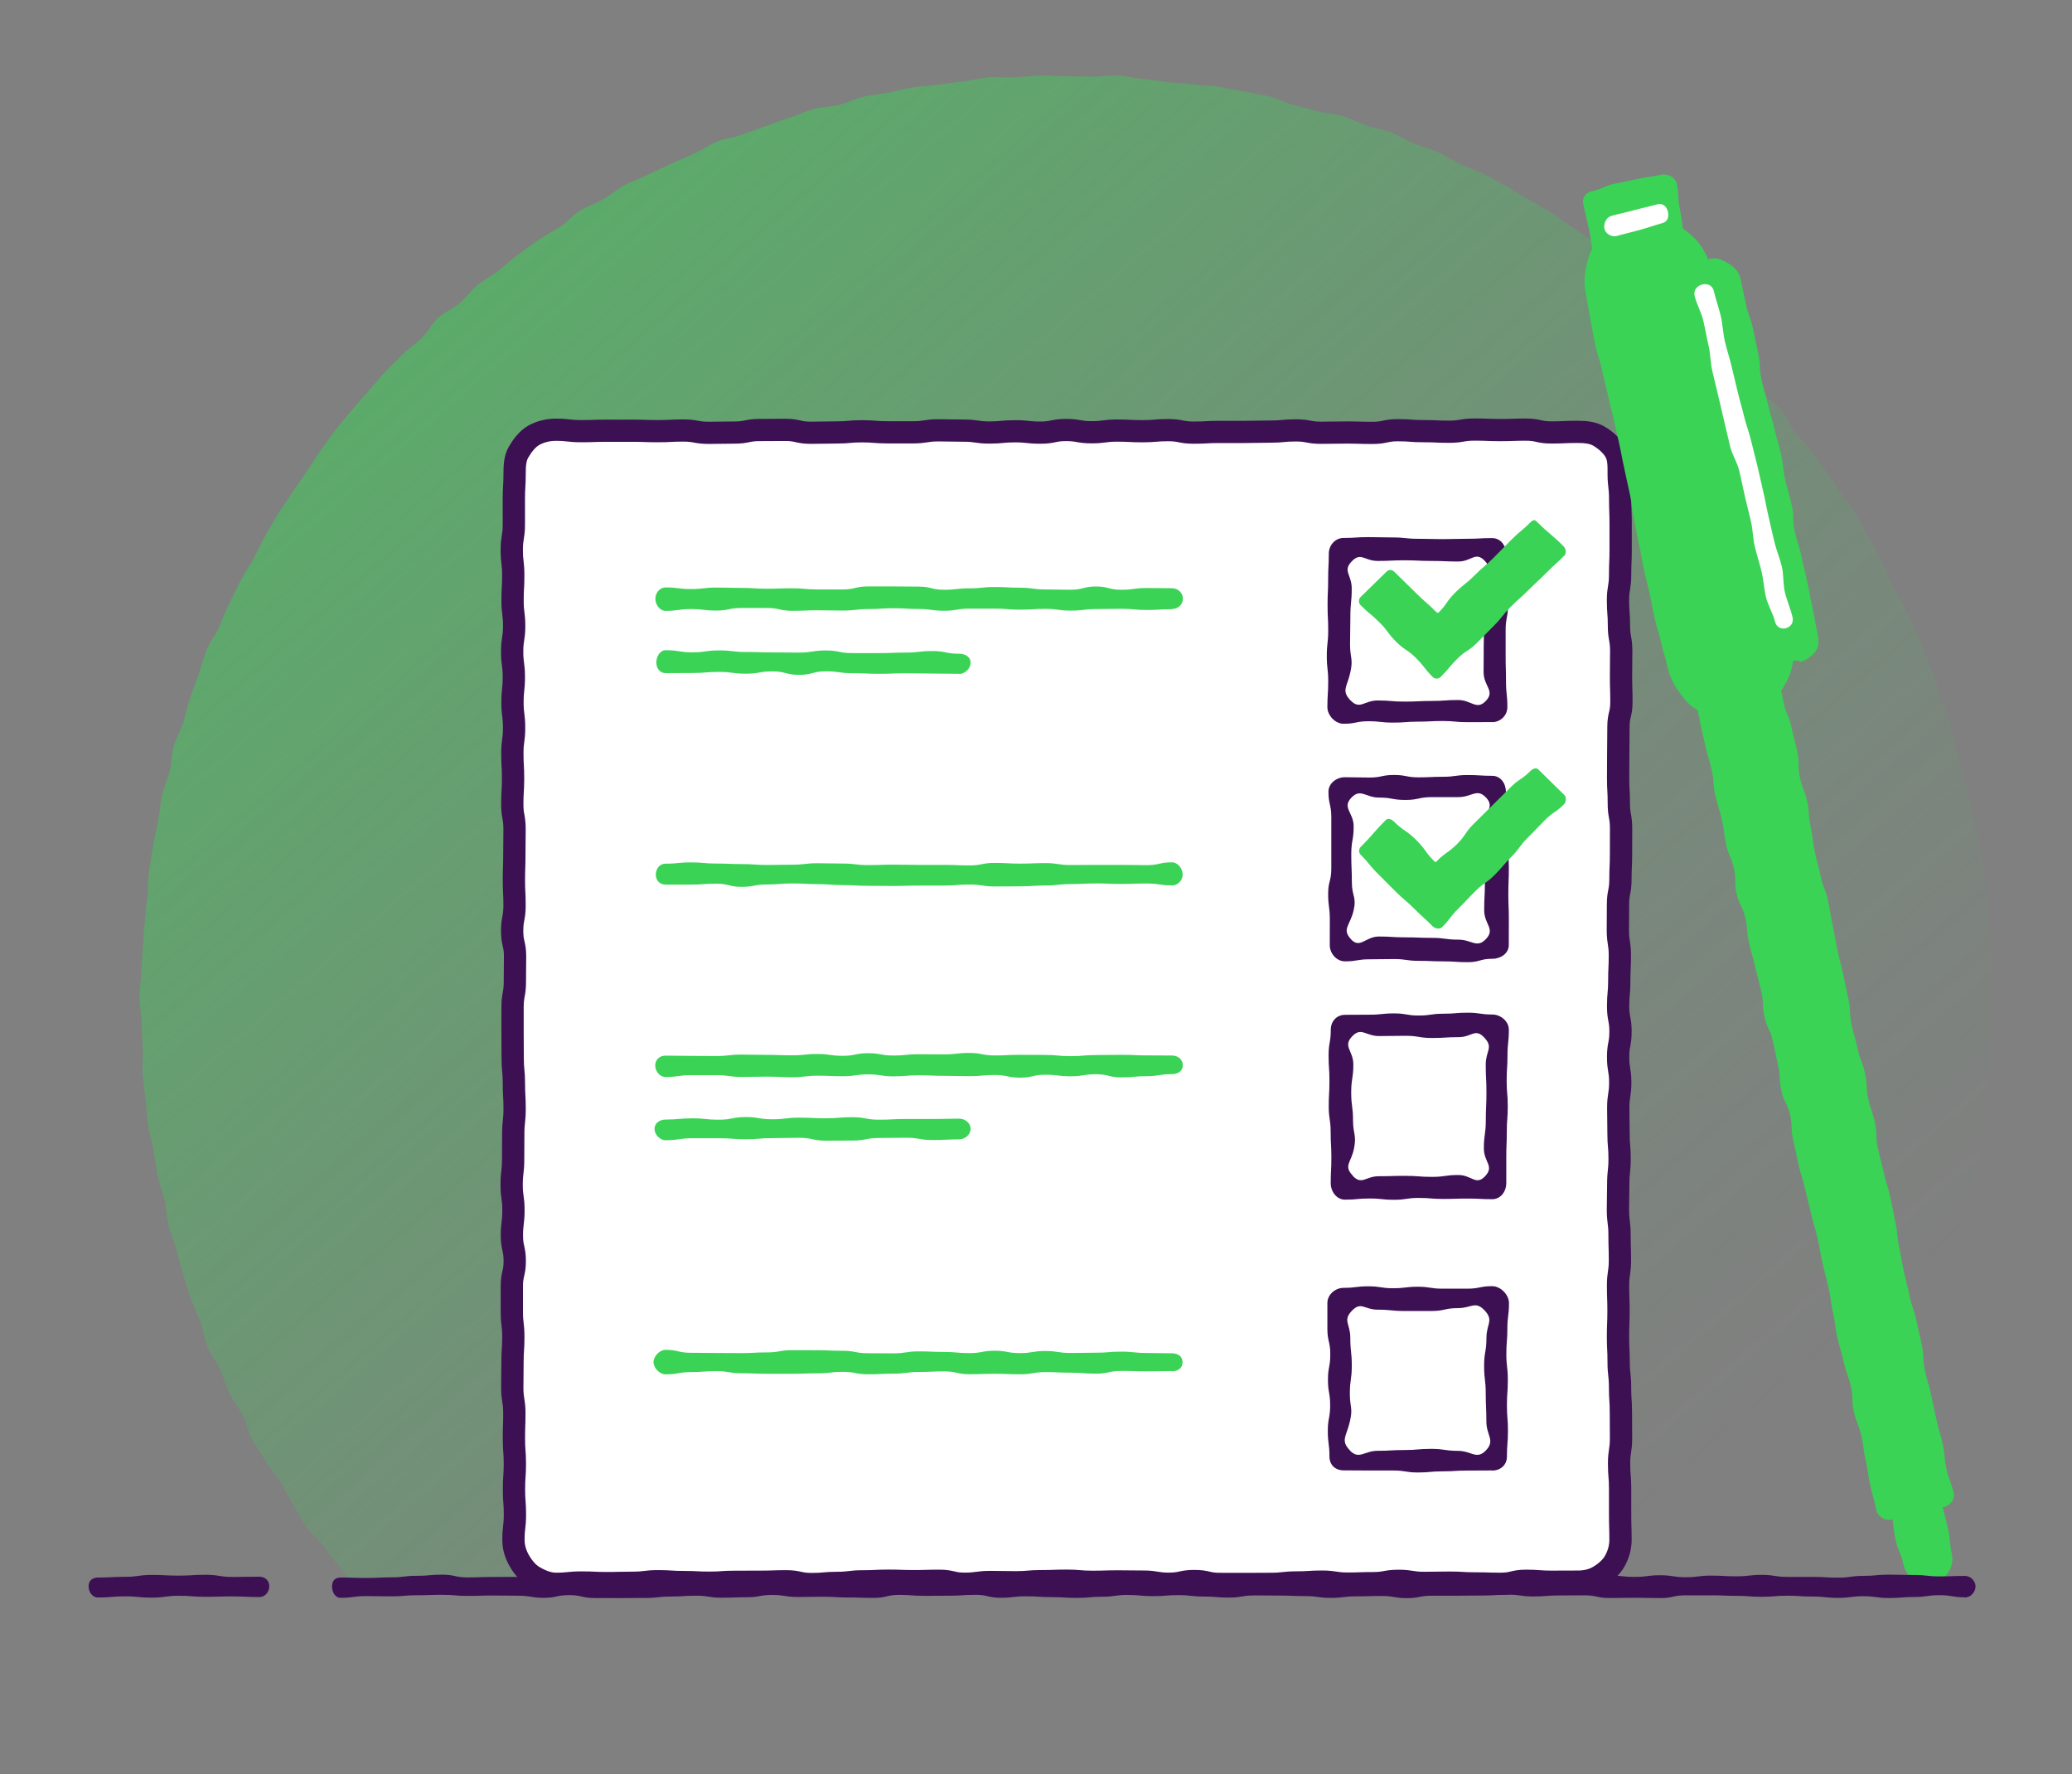 <svg width="132" height="113" xmlns="http://www.w3.org/2000/svg" xmlns:xlink="http://www.w3.org/1999/xlink" overflow="hidden"><rect width="100%" height="100%" fill="#808080" stroke="none"/><defs><clipPath id="clip0"><rect x="577" y="141" width="132" height="113"/></clipPath><linearGradient x1="21.87" y1="18.403" x2="164.764" y2="182.142" gradientUnits="userSpaceOnUse" spreadMethod="pad" id="fill1"><stop offset="0" stop-color="#3AD356"/><stop offset="0.08" stop-color="#3AD356" stop-opacity="0.86"/><stop offset="0.27" stop-color="#3AD356" stop-opacity="0.56"/><stop offset="0.45" stop-color="#3AD356" stop-opacity="0.32"/><stop offset="0.6" stop-color="#3AD356" stop-opacity="0.14"/><stop offset="0.73" stop-color="#3AD356" stop-opacity="0.04"/><stop offset="0.8" stop-color="#3AD356" stop-opacity="0"/><stop offset="1" stop-color="#3AD356" stop-opacity="0"/></linearGradient></defs><g clip-path="url(#clip0)" transform="translate(-577 -141)"><path d="M162.5 112.481C162.5 113.025 162.663 113.568 162.651 114.112 162.639 114.656 162.553 115.195 162.524 115.739 162.495 116.283 162.418 116.822 162.377 117.362 162.336 117.901 162.418 118.457 162.361 118.997 162.303 119.536 162.201 120.076 162.128 120.612 162.054 121.147 162.001 121.695 161.911 122.226 161.821 122.758 161.547 123.265 161.445 123.796 161.339 124.331 161.265 124.867 161.146 125.394 161.028 125.922 161.003 126.478 160.873 127.005 160.742 127.532 160.64 128.068 160.488 128.591 160.337 129.114 160.035 129.588 159.871 130.108 159.708 130.627 159.626 131.17 159.45 131.681 159.274 132.192 159.115 132.716 158.923 133.223 158.731 133.729 158.53 134.236 158.326 134.739 158.122 135.242 157.876 135.728 157.656 136.227 157.435 136.726 157.087 137.159 156.854 137.65 156.621 138.14 156.437 138.651 156.188 139.134 155.939 139.616 155.816 140.164 155.554 140.642 155.293 141.12 155.015 141.586 154.741 142.056 154.467 142.526 154.205 143.005 153.919 143.467 153.633 143.929 153.183 144.284 152.885 144.738 152.587 145.192 152.272 145.629 151.961 146.075 151.65 146.52 151.328 146.954 151.005 147.391 150.682 147.828 150.391 148.286 150.056 148.711 149.721 149.136 149.439 149.684 149.091 150.101 148.303 150.269 148.266 150.101 147.46 150.101 146.655 150.101 146.655 150.064 145.846 150.064 145.04 150.064 145.04 149.909 144.231 149.909 143.422 149.909 143.426 149.901 142.616 149.901 141.811 149.901 141.811 150.028 141.002 150.028 140.192 150.028 140.196 149.991 139.387 149.991 138.578 149.991 138.582 149.917 137.772 149.917 136.963 149.917 136.967 150.068 136.162 150.068 135.356 150.068 135.356 149.917 134.547 149.917 133.742 149.917 133.742 150.052 132.932 150.052 132.127 150.052 132.127 149.925 131.322 149.925 130.516 149.925 130.516 149.942 129.711 149.942 128.906 149.942 128.906 150.011 128.1 150.011 127.295 150.011 127.295 149.925 126.49 149.925 125.685 149.925 125.685 149.905 124.879 149.905 124.074 149.905 124.074 150.007 123.265 150.007 122.459 150.007 122.459 150.032 121.65 150.032 120.845 150.032 120.845 149.913 120.035 149.913 119.23 149.913 119.23 149.942 118.425 149.942 117.619 149.942 117.619 149.909 116.814 149.909 116.009 149.909 116.009 149.95 115.199 149.95 114.394 149.95 114.394 150.04 113.585 150.04 112.775 150.04 112.779 150.093 111.97 150.093 111.165 150.093 111.165 150.101 110.355 150.101 109.55 150.101 109.55 149.979 108.74 149.979 107.935 149.979 107.935 150.044 107.126 150.044 106.589 150.044 106.051 150.044 105.511 150.044 104.706 150.044 104.706 150.068 103.896 150.068 103.091 150.068 103.091 150.06 102.282 150.06 101.472 150.06 101.476 150.015 100.667 150.015 99.862 150.015 99.862 149.954 99.052 149.954 98.243 149.954 98.247 149.909 97.438 149.909 96.632 149.909 96.632 149.974 95.823 149.974 95.018 149.974 95.018 150.126 94.208 150.126 93.399 150.126 93.403 149.925 92.594 149.925 91.788 149.925 91.788 149.983 90.979 149.983 90.442 149.983 89.904 149.983 89.364 149.983 88.559 149.983 88.559 149.962 87.749 149.962 86.944 149.962 86.944 150.04 86.135 150.04 85.325 150.04 85.325 150.122 84.52 150.122 83.715 150.122 83.715 150.048 82.905 150.048 82.096 150.048 82.1 150.015 81.291 150.015 80.481 150.015 80.485 149.958 79.68 149.958 78.875 149.958 78.875 149.974 78.065 149.974 77.256 149.974 77.26 150.068 76.451 150.068 75.641 150.068 75.641 150.048 74.836 150.048 74.031 150.048 74.031 149.95 73.221 149.95 72.412 149.95 72.412 149.979 71.607 149.979 70.801 149.979 70.797 149.962 69.992 149.962 69.187 149.962 69.183 149.962 68.377 149.962 67.572 149.962 67.568 149.929 66.763 149.929 65.957 149.929 65.953 150.089 65.148 150.089 64.338 150.089 64.338 150.044 63.533 150.044 62.724 150.044 62.724 150.077 61.918 150.077 61.113 150.077 61.109 149.954 60.3 149.954 59.49 149.954 59.486 150.13 58.693 149.962 58.346 149.545 58.039 149.149 57.704 148.719 57.369 148.294 57.054 147.853 56.727 147.42 56.4 146.986 55.942 146.647 55.631 146.201 55.321 145.756 55.096 145.249 54.797 144.799 54.499 144.35 54.303 143.83 54.017 143.369 53.73 142.907 53.342 142.51 53.068 142.04 52.794 141.57 52.459 141.137 52.202 140.658 51.944 140.18 51.866 139.608 51.617 139.125 51.368 138.643 51.012 138.214 50.779 137.723 50.546 137.233 50.411 136.701 50.19 136.203 49.97 135.704 49.59 135.279 49.381 134.776 49.173 134.273 49.136 133.705 48.944 133.198 48.752 132.691 48.498 132.205 48.322 131.694 48.147 131.183 47.995 130.659 47.832 130.14 47.668 129.621 47.55 129.094 47.403 128.571 47.255 128.051 47.047 127.545 46.912 127.017 46.777 126.494 46.773 125.938 46.654 125.407 46.536 124.875 46.307 124.372 46.205 123.837 46.103 123.301 46.037 122.766 45.947 122.23 45.857 121.695 45.678 121.176 45.604 120.636 45.53 120.096 45.502 119.553 45.44 119.013 45.379 118.474 45.31 117.934 45.265 117.394 45.22 116.855 45.297 116.307 45.269 115.763 45.24 115.22 45.215 114.68 45.199 114.136 45.183 113.597 45.06 113.053 45.06 112.509 45.06 111.966 45.154 111.43 45.171 110.891 45.187 110.351 45.24 109.811 45.269 109.276 45.297 108.736 45.35 108.201 45.395 107.665 45.44 107.126 45.502 106.59 45.559 106.055 45.616 105.519 45.596 104.971 45.669 104.436 45.743 103.9 45.841 103.369 45.927 102.838 46.013 102.306 46.139 101.779 46.242 101.252 46.344 100.724 46.372 100.176 46.487 99.649 46.601 99.122 46.847 98.623 46.977 98.104 47.108 97.585 47.088 97.017 47.235 96.497 47.382 95.978 47.681 95.5 47.84 94.989 47.999 94.478 48.093 93.934 48.269 93.427 48.445 92.921 48.633 92.41 48.821 91.907 49.009 91.404 49.123 90.864 49.324 90.366 49.524 89.867 49.884 89.43 50.1 88.935 50.317 88.44 50.505 87.933 50.738 87.447 50.971 86.96 51.217 86.478 51.458 85.996 51.699 85.513 52.018 85.072 52.275 84.598 52.533 84.124 52.733 83.621 53.003 83.151 53.273 82.68 53.534 82.21 53.816 81.753 54.098 81.295 54.421 80.857 54.716 80.408 55.01 79.958 55.321 79.516 55.627 79.071 55.934 78.629 56.196 78.151 56.514 77.714 56.833 77.281 57.132 76.827 57.463 76.402 57.794 75.977 58.145 75.564 58.489 75.151 58.832 74.734 59.196 74.333 59.552 73.928 59.907 73.52 60.238 73.095 60.606 72.698 60.974 72.302 61.375 71.938 61.751 71.549 62.127 71.161 62.593 70.867 62.981 70.491 63.37 70.115 63.607 69.579 64.003 69.215 64.4 68.851 64.948 68.655 65.356 68.299 65.761 67.944 66.08 67.486 66.497 67.143 66.914 66.799 67.404 66.55 67.829 66.219 68.255 65.888 68.643 65.507 69.076 65.189 69.51 64.87 69.943 64.547 70.388 64.24 70.834 63.934 71.325 63.697 71.774 63.402 72.224 63.108 72.579 62.654 73.037 62.372 73.495 62.09 74.031 61.931 74.497 61.657 74.963 61.383 75.376 61.015 75.85 60.758 76.324 60.5 76.851 60.34 77.334 60.095 77.816 59.85 78.311 59.637 78.797 59.404 79.284 59.175 79.778 58.963 80.273 58.742 80.767 58.521 81.209 58.19 81.712 57.986 82.215 57.782 82.775 57.745 83.281 57.553 83.784 57.365 84.291 57.176 84.802 57.001 85.313 56.825 85.812 56.629 86.327 56.465 86.842 56.302 87.332 56.056 87.852 55.909 88.371 55.762 88.935 55.787 89.458 55.656 89.981 55.525 90.468 55.247 90.995 55.129 91.522 55.01 92.062 54.965 92.594 54.863 93.121 54.761 93.644 54.617 94.18 54.528 94.711 54.438 95.255 54.434 95.79 54.36 96.326 54.286 96.857 54.205 97.393 54.143 97.928 54.082 98.456 53.935 98.995 53.894 99.535 53.853 100.078 53.923 100.618 53.894 101.158 53.865 101.693 53.792 102.233 53.779 102.772 53.767 103.312 53.825 103.851 53.825 104.391 53.825 104.931 53.825 105.47 53.845 106.01 53.861 106.558 53.747 107.093 53.776 107.629 53.804 108.164 53.951 108.704 53.996 109.243 54.041 109.775 54.139 110.31 54.201 110.846 54.262 111.389 54.27 111.921 54.344 112.452 54.417 113.004 54.405 113.535 54.495 114.067 54.585 114.598 54.695 115.13 54.797 115.661 54.9 116.197 54.977 116.724 55.096 117.251 55.214 117.734 55.513 118.257 55.644 118.78 55.774 119.303 55.909 119.818 56.056 120.334 56.204 120.902 56.204 121.417 56.363 121.932 56.523 122.418 56.784 122.925 56.96 123.432 57.136 123.984 57.209 124.487 57.401 124.99 57.593 125.452 57.904 125.95 58.109 126.449 58.313 126.976 58.456 127.471 58.673 127.966 58.889 128.415 59.204 128.902 59.437 129.388 59.67 129.915 59.821 130.398 60.067 130.88 60.312 131.346 60.582 131.82 60.839 132.295 61.097 132.74 61.407 133.206 61.677 133.672 61.947 134.15 62.2 134.608 62.483 135.066 62.765 135.483 63.116 135.933 63.415 136.382 63.713 136.828 64.011 137.274 64.318 137.719 64.625 138.267 64.784 138.704 65.103 139.138 65.422 139.571 65.753 139.996 66.084 140.421 66.415 140.838 66.767 141.251 67.11 141.664 67.453 141.95 67.956 142.355 68.312 142.759 68.667 143.221 68.958 143.622 69.322 144.018 69.685 144.472 69.996 144.856 70.372 145.241 70.748 145.596 71.161 145.972 71.549 146.349 71.938 146.639 72.404 147.003 72.8 147.366 73.197 147.714 73.61 148.065 74.018 148.417 74.427 148.928 74.701 149.271 75.118 149.615 75.535 149.786 76.087 150.122 76.512 150.457 76.937 150.866 77.301 151.184 77.734 151.503 78.168 151.81 78.613 152.116 79.059 152.423 79.5 152.75 79.933 153.044 80.383 153.339 80.833 153.682 81.258 153.964 81.716 154.246 82.174 154.496 82.656 154.765 83.126 155.035 83.596 155.272 84.079 155.53 84.553 155.787 85.027 155.935 85.558 156.176 86.041 156.421 86.523 156.748 86.96 156.981 87.447 157.214 87.933 157.472 88.408 157.688 88.902 157.905 89.397 158.097 89.9 158.301 90.403 158.506 90.905 158.702 91.404 158.89 91.911 159.078 92.418 159.209 92.941 159.385 93.452 159.56 93.963 159.785 94.454 159.949 94.969 160.112 95.484 160.149 96.031 160.296 96.555 160.443 97.078 160.623 97.581 160.758 98.104 160.893 98.627 161.016 99.15 161.134 99.678 161.253 100.205 161.396 100.724 161.498 101.256 161.6 101.783 161.772 102.302 161.858 102.838 161.944 103.373 162.042 103.9 162.115 104.436 162.189 104.967 162.242 105.507 162.299 106.047 162.357 106.586 162.369 107.126 162.414 107.665 162.459 108.201 162.483 108.74 162.512 109.28 162.54 109.816 162.659 110.355 162.671 110.895 162.688 111.434 162.471 111.974 162.471 112.518Z" fill="url(#fill1)" transform="matrix(1.004 0 0 1 540.645 92.032)"/><path d="M136.284 149.705C135.475 149.705 135.475 149.713 134.666 149.713 133.856 149.713 133.856 149.652 133.047 149.652 132.237 149.652 132.237 149.844 131.428 149.844 130.619 149.844 130.619 149.819 129.809 149.819 129 149.819 129 149.77 128.19 149.77 127.381 149.77 127.381 149.786 126.572 149.786 125.762 149.786 125.762 149.656 124.953 149.656 124.143 149.656 124.143 149.803 123.334 149.803 122.525 149.803 122.525 149.831 121.715 149.831 120.906 149.831 120.906 149.705 120.096 149.705 119.287 149.705 119.287 149.758 118.474 149.758 117.66 149.758 117.664 149.848 116.855 149.848 116.045 149.848 116.045 149.856 115.236 149.856 114.427 149.856 114.427 149.852 113.617 149.852 112.808 149.852 112.808 149.668 111.998 149.668 111.189 149.668 111.189 149.84 110.38 149.84 109.57 149.84 109.57 149.705 108.761 149.705 107.952 149.705 107.952 149.692 107.142 149.692 106.333 149.692 106.333 149.717 105.523 149.717 104.714 149.717 104.714 149.647 103.905 149.647 103.095 149.647 103.095 149.676 102.286 149.676 101.476 149.676 101.476 149.746 100.667 149.746 99.858 149.746 99.858 149.729 99.048 149.729 98.239 149.729 98.239 149.84 97.425 149.84 96.616 149.84 96.616 149.652 95.807 149.652 94.997 149.652 94.997 149.676 94.188 149.676 93.378 149.676 93.378 149.647 92.569 149.647 91.76 149.647 91.76 149.688 90.95 149.688 90.141 149.688 90.141 149.786 89.331 149.786 88.522 149.786 88.522 149.86 87.709 149.86 86.899 149.86 86.899 149.684 86.09 149.684 85.28 149.684 85.28 149.713 84.467 149.713 83.657 149.713 83.657 149.717 82.844 149.717 82.035 149.717 82.035 149.774 81.221 149.774 80.408 149.774 80.412 149.733 79.598 149.733 78.785 149.733 78.789 149.68 77.975 149.68 77.162 149.68 77.166 149.778 76.353 149.778 75.543 149.778 75.543 149.799 74.73 149.799 73.916 149.799 73.916 149.762 73.107 149.762 72.293 149.762 72.293 149.844 71.484 149.844 70.993 149.844 70.519 149.639 70.119 149.41 69.718 149.181 69.403 148.793 69.166 148.384 68.937 147.988 68.79 147.538 68.79 147.048 68.79 146.238 68.884 146.238 68.884 145.433 68.884 144.623 68.823 144.623 68.823 143.818 68.823 143.013 68.88 143.009 68.88 142.203 68.88 141.394 68.819 141.394 68.819 140.589 68.819 139.783 68.847 139.779 68.847 138.974 68.847 138.169 68.716 138.165 68.716 137.359 68.716 136.554 68.729 136.55 68.729 135.745 68.729 134.939 68.782 134.935 68.782 134.126 68.782 133.317 68.688 133.317 68.688 132.511 68.688 131.706 68.688 131.702 68.688 130.897 68.688 130.087 68.872 130.087 68.872 129.282 68.872 128.477 68.692 128.472 68.692 127.667 68.692 126.862 68.79 126.858 68.79 126.048 68.79 125.239 68.676 125.239 68.676 124.434 68.676 123.628 68.77 123.624 68.77 122.819 68.77 122.014 68.778 122.01 68.778 121.204 68.778 120.399 68.864 120.395 68.864 119.586 68.864 118.776 68.819 118.776 68.819 117.971 68.819 117.161 68.741 117.161 68.741 116.356 68.741 115.547 68.733 115.547 68.733 114.737 68.733 113.928 68.733 113.928 68.733 113.123 68.733 112.313 68.88 112.313 68.88 111.504 68.88 110.694 68.892 110.694 68.892 109.885 68.892 109.076 68.708 109.076 68.708 108.266 68.708 107.457 68.86 107.457 68.86 106.648 68.86 105.838 68.819 105.838 68.819 105.029 68.819 104.219 68.847 104.219 68.847 103.41 68.847 102.601 68.86 102.601 68.86 101.791 68.86 100.982 68.716 100.982 68.716 100.176 68.716 99.367 68.766 99.367 68.766 98.558 68.766 97.748 68.721 97.748 68.721 96.943 68.721 96.138 68.831 96.134 68.831 95.324 68.831 94.515 68.729 94.515 68.729 93.705 68.729 92.896 68.815 92.896 68.815 92.087 68.815 91.277 68.708 91.277 68.708 90.468 68.708 89.659 68.835 89.659 68.835 88.849 68.835 88.04 68.733 88.04 68.733 87.23 68.733 86.421 68.778 86.421 68.778 85.612 68.778 84.802 68.684 84.802 68.684 83.993 68.684 83.183 68.815 83.183 68.815 82.374 68.815 81.565 68.815 81.565 68.815 80.751 68.815 79.938 68.864 79.942 68.864 79.128 68.864 78.638 68.884 78.163 69.113 77.767 69.342 77.37 69.661 76.937 70.07 76.7 70.478 76.463 70.981 76.34 71.472 76.34 72.281 76.34 72.281 76.43 73.091 76.43 73.9 76.43 73.9 76.402 74.709 76.402 75.519 76.402 75.519 76.402 76.328 76.402 77.137 76.402 77.137 76.43 77.947 76.43 78.756 76.43 78.756 76.389 79.566 76.389 80.375 76.389 80.375 76.537 81.184 76.537 81.994 76.537 81.994 76.52 82.803 76.52 83.613 76.52 83.613 76.357 84.422 76.357 85.231 76.357 85.231 76.349 86.041 76.349 86.85 76.349 86.85 76.532 87.659 76.532 88.469 76.532 88.469 76.512 89.282 76.512 90.096 76.512 90.092 76.438 90.901 76.438 91.711 76.438 91.711 76.504 92.52 76.504 93.329 76.504 93.329 76.504 94.139 76.504 94.948 76.504 94.948 76.377 95.757 76.377 96.567 76.377 96.567 76.397 97.376 76.397 98.186 76.397 98.186 76.516 98.995 76.516 99.805 76.516 99.805 76.438 100.614 76.438 101.423 76.438 101.423 76.524 102.233 76.524 103.042 76.524 103.042 76.357 103.851 76.357 104.661 76.357 104.661 76.5 105.47 76.5 106.28 76.5 106.28 76.393 107.089 76.393 107.898 76.393 107.898 76.434 108.708 76.434 109.517 76.434 109.517 76.365 110.331 76.365 111.144 76.365 111.14 76.524 111.949 76.524 112.759 76.524 112.759 76.479 113.568 76.479 114.378 76.479 114.378 76.479 115.187 76.479 115.996 76.479 115.996 76.459 116.806 76.459 117.615 76.459 117.615 76.381 118.425 76.381 119.234 76.381 119.234 76.532 120.047 76.532 120.861 76.532 120.857 76.516 121.666 76.516 122.476 76.516 122.476 76.541 123.289 76.541 124.103 76.541 124.098 76.369 124.912 76.369 125.725 76.369 125.721 76.43 126.535 76.43 127.348 76.43 127.344 76.467 128.158 76.467 128.971 76.467 128.967 76.328 129.781 76.328 130.594 76.328 130.59 76.361 131.403 76.361 132.217 76.361 132.213 76.332 133.026 76.332 133.84 76.332 133.84 76.512 134.649 76.512 135.459 76.512 135.463 76.475 136.272 76.475 136.763 76.475 137.253 76.508 137.654 76.741 138.054 76.974 138.463 77.321 138.7 77.73 138.937 78.139 138.921 78.642 138.921 79.132 138.921 79.942 139.015 79.942 139.015 80.747 139.015 81.556 139.044 81.556 139.044 82.362 139.044 82.901 139.044 83.44 139.044 83.976 139.044 84.786 139.011 84.786 139.011 85.591 139.011 86.396 138.876 86.4 138.876 87.206 138.876 88.015 138.937 88.015 138.937 88.82 138.937 89.626 139.08 89.63 139.08 90.435 139.08 91.245 139.068 91.245 139.068 92.054 139.068 92.863 139.093 92.863 139.093 93.669 139.093 94.478 138.905 94.478 138.905 95.283 138.905 96.093 138.892 96.093 138.892 96.898 138.892 97.707 138.884 97.707 138.884 98.513 138.884 99.318 138.929 99.322 138.929 100.131 138.929 100.941 139.072 100.941 139.072 101.746 139.072 102.556 139.068 102.556 139.068 103.361 139.068 104.17 139.031 104.17 139.031 104.976 139.031 105.785 138.876 105.785 138.876 106.594 138.876 107.404 138.868 107.404 138.868 108.209 138.868 109.018 138.995 109.018 138.995 109.824 138.995 110.629 138.958 110.633 138.958 111.443 138.958 112.252 138.884 112.252 138.884 113.057 138.884 113.867 139.035 113.867 139.035 114.676 139.035 115.485 138.884 115.485 138.884 116.295 138.884 117.104 139.019 117.104 139.019 117.914 139.019 118.723 138.892 118.723 138.892 119.532 138.892 120.342 138.909 120.342 138.909 121.151 138.909 121.961 138.978 121.961 138.978 122.77 138.978 123.579 138.892 123.579 138.892 124.389 138.892 125.198 138.872 125.198 138.872 126.003 138.872 126.813 138.974 126.813 138.974 127.622 138.974 128.432 138.999 128.432 138.999 129.237 138.999 130.042 138.88 130.046 138.88 130.856 138.88 131.665 138.909 131.665 138.909 132.474 138.909 133.284 138.876 133.284 138.876 134.093 138.876 134.903 138.917 134.903 138.917 135.712 138.917 136.521 139.007 136.521 139.007 137.331 139.007 138.14 139.06 138.14 139.06 138.95 139.06 139.759 139.068 139.759 139.068 140.568 139.068 141.378 138.945 141.378 138.945 142.187 138.945 142.997 139.011 142.997 139.011 143.806 139.011 144.346 139.011 144.886 139.011 145.429 139.011 146.238 139.035 146.238 139.035 147.052 139.035 147.542 138.888 148.025 138.659 148.421 138.43 148.818 138.042 149.149 137.633 149.386 137.225 149.623 136.775 149.709 136.284 149.709Z" fill="#FFFFFF" transform="matrix(1.004 0 0 1 540.645 92.032)"/><path d="M136.284 149.705C135.475 149.705 135.475 149.713 134.666 149.713 133.856 149.713 133.856 149.652 133.047 149.652 132.237 149.652 132.237 149.844 131.428 149.844 130.619 149.844 130.619 149.819 129.809 149.819 129 149.819 129 149.77 128.19 149.77 127.381 149.77 127.381 149.786 126.572 149.786 125.762 149.786 125.762 149.656 124.953 149.656 124.143 149.656 124.143 149.803 123.334 149.803 122.525 149.803 122.525 149.831 121.715 149.831 120.906 149.831 120.906 149.705 120.096 149.705 119.287 149.705 119.287 149.758 118.474 149.758 117.66 149.758 117.664 149.848 116.855 149.848 116.045 149.848 116.045 149.856 115.236 149.856 114.427 149.856 114.427 149.852 113.617 149.852 112.808 149.852 112.808 149.668 111.998 149.668 111.189 149.668 111.189 149.84 110.38 149.84 109.57 149.84 109.57 149.705 108.761 149.705 107.952 149.705 107.952 149.692 107.142 149.692 106.333 149.692 106.333 149.717 105.523 149.717 104.714 149.717 104.714 149.647 103.905 149.647 103.095 149.647 103.095 149.676 102.286 149.676 101.476 149.676 101.476 149.746 100.667 149.746 99.858 149.746 99.858 149.729 99.048 149.729 98.239 149.729 98.239 149.84 97.425 149.84 96.616 149.84 96.616 149.652 95.807 149.652 94.997 149.652 94.997 149.676 94.188 149.676 93.378 149.676 93.378 149.647 92.569 149.647 91.76 149.647 91.76 149.688 90.95 149.688 90.141 149.688 90.141 149.786 89.331 149.786 88.522 149.786 88.522 149.86 87.709 149.86 86.899 149.86 86.899 149.684 86.09 149.684 85.28 149.684 85.28 149.713 84.467 149.713 83.657 149.713 83.657 149.717 82.844 149.717 82.035 149.717 82.035 149.774 81.221 149.774 80.408 149.774 80.412 149.733 79.598 149.733 78.785 149.733 78.789 149.68 77.975 149.68 77.162 149.68 77.166 149.778 76.353 149.778 75.543 149.778 75.543 149.799 74.73 149.799 73.916 149.799 73.916 149.762 73.107 149.762 72.293 149.762 72.293 149.844 71.484 149.844 70.993 149.844 70.519 149.639 70.119 149.41 69.718 149.181 69.403 148.793 69.166 148.384 68.937 147.988 68.79 147.538 68.79 147.048 68.79 146.238 68.884 146.238 68.884 145.433 68.884 144.623 68.823 144.623 68.823 143.818 68.823 143.013 68.88 143.009 68.88 142.203 68.88 141.394 68.819 141.394 68.819 140.589 68.819 139.783 68.847 139.779 68.847 138.974 68.847 138.169 68.716 138.165 68.716 137.359 68.716 136.554 68.729 136.55 68.729 135.745 68.729 134.939 68.782 134.935 68.782 134.126 68.782 133.317 68.688 133.317 68.688 132.511 68.688 131.706 68.688 131.702 68.688 130.897 68.688 130.087 68.872 130.087 68.872 129.282 68.872 128.477 68.692 128.472 68.692 127.667 68.692 126.862 68.79 126.858 68.79 126.048 68.79 125.239 68.676 125.239 68.676 124.434 68.676 123.628 68.77 123.624 68.77 122.819 68.77 122.014 68.778 122.01 68.778 121.204 68.778 120.399 68.864 120.395 68.864 119.586 68.864 118.776 68.819 118.776 68.819 117.971 68.819 117.161 68.741 117.161 68.741 116.356 68.741 115.547 68.733 115.547 68.733 114.737 68.733 113.928 68.733 113.928 68.733 113.123 68.733 112.313 68.88 112.313 68.88 111.504 68.88 110.694 68.892 110.694 68.892 109.885 68.892 109.076 68.708 109.076 68.708 108.266 68.708 107.457 68.86 107.457 68.86 106.648 68.86 105.838 68.819 105.838 68.819 105.029 68.819 104.219 68.847 104.219 68.847 103.41 68.847 102.601 68.86 102.601 68.86 101.791 68.86 100.982 68.716 100.982 68.716 100.176 68.716 99.367 68.766 99.367 68.766 98.558 68.766 97.748 68.721 97.748 68.721 96.943 68.721 96.138 68.831 96.134 68.831 95.324 68.831 94.515 68.729 94.515 68.729 93.705 68.729 92.896 68.815 92.896 68.815 92.087 68.815 91.277 68.708 91.277 68.708 90.468 68.708 89.659 68.835 89.659 68.835 88.849 68.835 88.04 68.733 88.04 68.733 87.23 68.733 86.421 68.778 86.421 68.778 85.612 68.778 84.802 68.684 84.802 68.684 83.993 68.684 83.183 68.815 83.183 68.815 82.374 68.815 81.565 68.815 81.565 68.815 80.751 68.815 79.938 68.864 79.942 68.864 79.128 68.864 78.638 68.884 78.163 69.113 77.767 69.342 77.37 69.661 76.937 70.07 76.7 70.478 76.463 70.981 76.34 71.472 76.34 72.281 76.34 72.281 76.43 73.091 76.43 73.9 76.43 73.9 76.402 74.709 76.402 75.519 76.402 75.519 76.402 76.328 76.402 77.137 76.402 77.137 76.43 77.947 76.43 78.756 76.43 78.756 76.389 79.566 76.389 80.375 76.389 80.375 76.537 81.184 76.537 81.994 76.537 81.994 76.52 82.803 76.52 83.613 76.52 83.613 76.357 84.422 76.357 85.231 76.357 85.231 76.349 86.041 76.349 86.85 76.349 86.85 76.532 87.659 76.532 88.469 76.532 88.469 76.512 89.282 76.512 90.096 76.512 90.092 76.438 90.901 76.438 91.711 76.438 91.711 76.504 92.52 76.504 93.329 76.504 93.329 76.504 94.139 76.504 94.948 76.504 94.948 76.377 95.757 76.377 96.567 76.377 96.567 76.397 97.376 76.397 98.186 76.397 98.186 76.516 98.995 76.516 99.805 76.516 99.805 76.438 100.614 76.438 101.423 76.438 101.423 76.524 102.233 76.524 103.042 76.524 103.042 76.357 103.851 76.357 104.661 76.357 104.661 76.5 105.47 76.5 106.28 76.5 106.28 76.393 107.089 76.393 107.898 76.393 107.898 76.434 108.708 76.434 109.517 76.434 109.517 76.365 110.331 76.365 111.144 76.365 111.14 76.524 111.949 76.524 112.759 76.524 112.759 76.479 113.568 76.479 114.378 76.479 114.378 76.479 115.187 76.479 115.996 76.479 115.996 76.459 116.806 76.459 117.615 76.459 117.615 76.381 118.425 76.381 119.234 76.381 119.234 76.532 120.047 76.532 120.861 76.532 120.857 76.516 121.666 76.516 122.476 76.516 122.476 76.541 123.289 76.541 124.103 76.541 124.098 76.369 124.912 76.369 125.725 76.369 125.721 76.43 126.535 76.43 127.348 76.43 127.344 76.467 128.158 76.467 128.971 76.467 128.967 76.328 129.781 76.328 130.594 76.328 130.59 76.361 131.403 76.361 132.217 76.361 132.213 76.332 133.026 76.332 133.84 76.332 133.84 76.512 134.649 76.512 135.459 76.512 135.463 76.475 136.272 76.475 136.763 76.475 137.253 76.508 137.654 76.741 138.054 76.974 138.463 77.321 138.7 77.73 138.937 78.139 138.921 78.642 138.921 79.132 138.921 79.942 139.015 79.942 139.015 80.747 139.015 81.556 139.044 81.556 139.044 82.362 139.044 82.901 139.044 83.44 139.044 83.976 139.044 84.786 139.011 84.786 139.011 85.591 139.011 86.396 138.876 86.4 138.876 87.206 138.876 88.015 138.937 88.015 138.937 88.82 138.937 89.626 139.08 89.63 139.08 90.435 139.08 91.245 139.068 91.245 139.068 92.054 139.068 92.863 139.093 92.863 139.093 93.669 139.093 94.478 138.905 94.478 138.905 95.283 138.905 96.093 138.892 96.093 138.892 96.898 138.892 97.707 138.884 97.707 138.884 98.513 138.884 99.318 138.929 99.322 138.929 100.131 138.929 100.941 139.072 100.941 139.072 101.746 139.072 102.556 139.068 102.556 139.068 103.361 139.068 104.17 139.031 104.17 139.031 104.976 139.031 105.785 138.876 105.785 138.876 106.594 138.876 107.404 138.868 107.404 138.868 108.209 138.868 109.018 138.995 109.018 138.995 109.824 138.995 110.629 138.958 110.633 138.958 111.443 138.958 112.252 138.884 112.252 138.884 113.057 138.884 113.867 139.035 113.867 139.035 114.676 139.035 115.485 138.884 115.485 138.884 116.295 138.884 117.104 139.019 117.104 139.019 117.914 139.019 118.723 138.892 118.723 138.892 119.532 138.892 120.342 138.909 120.342 138.909 121.151 138.909 121.961 138.978 121.961 138.978 122.77 138.978 123.579 138.892 123.579 138.892 124.389 138.892 125.198 138.872 125.198 138.872 126.003 138.872 126.813 138.974 126.813 138.974 127.622 138.974 128.432 138.999 128.432 138.999 129.237 138.999 130.042 138.88 130.046 138.88 130.856 138.88 131.665 138.909 131.665 138.909 132.474 138.909 133.284 138.876 133.284 138.876 134.093 138.876 134.903 138.917 134.903 138.917 135.712 138.917 136.521 139.007 136.521 139.007 137.331 139.007 138.14 139.06 138.14 139.06 138.95 139.06 139.759 139.068 139.759 139.068 140.568 139.068 141.378 138.945 141.378 138.945 142.187 138.945 142.997 139.011 142.997 139.011 143.806 139.011 144.346 139.011 144.886 139.011 145.429 139.011 146.238 139.035 146.238 139.035 147.052 139.035 147.542 138.888 148.025 138.659 148.421 138.43 148.818 138.042 149.149 137.633 149.386 137.225 149.623 136.775 149.709 136.284 149.709Z" stroke="#3C1053" stroke-width="1.414" stroke-miterlimit="10" fill="none" transform="matrix(1.004 0 0 1 540.645 92.032)"/><path d="M130.892 141.917C130.108 141.917 130.108 142.081 129.323 142.081 128.538 142.081 128.538 141.897 127.753 141.897 126.968 141.897 126.968 141.983 126.183 141.983 125.398 141.983 125.398 141.913 124.614 141.913 123.829 141.913 123.829 142.06 123.04 142.06 122.251 142.06 122.255 142.032 121.466 142.032 121.331 142.032 121.163 141.881 121.163 141.729 121.163 140.916 121.282 140.916 121.282 140.102 121.282 139.289 121.139 139.289 121.139 138.475 121.139 137.662 121.139 137.662 121.139 136.848 121.139 136.035 121.159 136.035 121.159 135.221 121.159 134.408 121.155 134.408 121.155 133.59 121.155 132.773 121.327 132.777 121.327 131.959 121.327 131.808 121.327 131.632 121.466 131.632 122.251 131.632 122.251 131.62 123.036 131.62 123.82 131.62 123.82 131.796 124.605 131.796 125.39 131.796 125.39 131.747 126.175 131.747 126.96 131.747 126.96 131.8 127.745 131.8 128.53 131.8 128.53 131.73 129.319 131.73 130.108 131.73 130.103 131.702 130.892 131.702 131.027 131.702 131.089 131.816 131.089 131.968 131.089 132.51 131.089 133.052 131.089 133.594 131.089 134.408 131.04 134.408 131.04 135.221 131.04 136.035 131.138 136.035 131.138 136.848 131.138 137.662 131.105 137.662 131.105 138.475 131.105 139.289 131.154 139.289 131.154 140.106 131.154 140.92 131.203 140.92 131.203 141.737 131.203 141.889 131.023 141.926 130.884 141.926Z" fill="#FFFFFF" transform="matrix(1.004 0 0 1 540.645 92.032)"/><path d="M130.892 142.625C130.108 142.625 130.108 142.633 129.323 142.633 128.538 142.633 128.538 142.682 127.753 142.682 126.968 142.682 126.968 142.755 126.183 142.755 125.398 142.755 125.398 142.629 124.614 142.629 124.09 142.629 123.566 142.629 123.04 142.629 122.255 142.629 122.255 142.62 121.466 142.62 120.939 142.62 120.567 142.277 120.567 141.733 120.567 140.92 120.464 140.92 120.464 140.106 120.464 139.293 120.612 139.293 120.612 138.479 120.612 137.666 120.473 137.666 120.473 136.853 120.473 136.039 120.62 136.039 120.62 135.226 120.62 134.412 120.436 134.412 120.436 133.594 120.436 132.781 120.436 132.781 120.436 131.963 120.436 131.424 120.939 130.995 121.466 130.995 122.251 130.995 122.251 130.897 123.036 130.897 123.82 130.897 123.82 131.019 124.605 131.019 125.39 131.019 125.39 130.925 126.175 130.925 126.96 130.925 126.96 131.048 127.745 131.048 128.53 131.048 128.53 131.048 129.319 131.048 130.108 131.048 130.103 130.888 130.892 130.888 131.42 130.888 131.959 131.424 131.959 131.968 131.959 132.781 131.857 132.781 131.857 133.594 131.857 134.408 131.792 134.408 131.792 135.221 131.792 136.035 131.886 136.035 131.886 136.848 131.886 137.662 131.829 137.662 131.829 138.475 131.829 139.289 131.894 139.289 131.894 140.106 131.894 140.92 131.829 140.92 131.829 141.737 131.829 142.277 131.424 142.633 130.897 142.633ZM121.862 141.353C122.451 141.966 122.774 141.374 123.624 141.374 124.475 141.374 124.475 141.325 125.325 141.325 126.175 141.325 126.175 141.251 127.025 141.251 127.876 141.251 127.876 141.378 128.726 141.378 129.576 141.378 129.903 141.966 130.492 141.353 131.105 140.711 130.525 140.405 130.525 139.518 130.525 138.631 130.484 138.631 130.484 137.74 130.484 136.848 130.381 136.848 130.381 135.961 130.381 135.074 130.529 135.07 130.529 134.179 130.529 133.288 131.015 133.067 130.402 132.421 129.813 131.808 129.576 132.286 128.73 132.286 127.884 132.286 127.88 132.47 127.029 132.47 126.179 132.47 126.179 132.47 125.329 132.47 124.479 132.47 124.479 132.385 123.628 132.385 122.778 132.385 122.578 131.841 121.989 132.458 121.4 133.075 121.891 133.288 121.891 134.175 121.891 135.062 121.985 135.062 121.985 135.953 121.985 136.844 121.862 136.844 121.862 137.731 121.862 138.618 122.067 138.631 121.867 139.497 121.65 140.454 121.249 140.707 121.867 141.349Z" fill="#3C1053" transform="matrix(1.004 0 0 1 540.645 92.032)"/><path d="M130.892 94.245C130.108 94.245 130.108 94.347 129.323 94.347 128.538 94.347 128.538 94.18 127.753 94.18 126.968 94.18 126.968 94.229 126.183 94.229 125.398 94.229 125.398 94.388 124.614 94.388 123.829 94.388 123.829 94.229 123.04 94.229 122.251 94.229 122.255 94.347 121.466 94.347 121.331 94.347 121.319 94.155 121.319 94.008 121.319 93.194 121.319 93.194 121.319 92.381 121.319 91.567 121.274 91.567 121.274 90.754 121.274 89.941 121.102 89.941 121.102 89.127 121.102 88.314 121.286 88.314 121.286 87.5 121.286 86.687 121.323 86.687 121.323 85.869 121.323 85.052 121.323 85.056 121.323 84.238 121.323 84.087 121.327 84.001 121.462 84.001 122.247 84.001 122.247 84.013 123.032 84.013 123.816 84.013 123.816 83.948 124.601 83.948 125.386 83.948 125.386 83.874 126.171 83.874 126.956 83.874 126.956 83.886 127.741 83.886 128.526 83.886 128.526 84.034 129.315 84.034 130.103 84.034 130.099 83.862 130.888 83.862 131.023 83.862 131.113 84.091 131.113 84.238 131.113 85.052 131.105 85.052 131.105 85.865 131.105 86.678 131.232 86.678 131.232 87.492 131.232 88.305 131.097 88.305 131.097 89.119 131.097 89.932 131.215 89.932 131.215 90.746 131.215 91.559 131.085 91.559 131.085 92.377 131.085 93.19 131.191 93.19 131.191 94.008 131.191 94.159 131.019 94.249 130.884 94.249Z" fill="#FFFFFF" transform="matrix(1.004 0 0 1 540.645 92.032)"/><path d="M130.892 94.96C130.108 94.96 130.108 94.965 129.323 94.965 128.538 94.965 128.538 94.891 127.753 94.891 126.968 94.891 126.968 94.932 126.183 94.932 125.398 94.932 125.398 94.993 124.614 94.993 123.829 94.993 123.829 94.907 123.04 94.907 122.251 94.907 122.255 95.067 121.466 95.067 120.939 95.067 120.436 94.543 120.436 94.004 120.436 93.19 120.489 93.19 120.489 92.377 120.489 91.563 120.399 91.563 120.399 90.75 120.399 89.936 120.489 89.936 120.489 89.123 120.489 88.309 120.448 88.309 120.448 87.496 120.448 86.683 120.485 86.683 120.485 85.865 120.485 85.047 120.526 85.052 120.526 84.234 120.526 83.694 120.934 83.232 121.462 83.232 122.247 83.232 122.247 83.179 123.032 83.179 123.816 83.179 123.816 83.2 124.601 83.2 125.386 83.2 125.386 83.285 126.171 83.285 126.956 83.285 126.956 83.306 127.741 83.306 128.526 83.306 128.526 83.285 129.315 83.285 130.103 83.285 130.099 83.241 130.888 83.241 131.416 83.241 131.767 83.69 131.767 84.234 131.767 85.047 131.792 85.047 131.792 85.861 131.792 86.674 131.898 86.674 131.898 87.488 131.898 88.301 131.747 88.301 131.747 89.115 131.747 89.928 131.747 89.928 131.747 90.742 131.747 91.555 131.771 91.555 131.771 92.373 131.771 93.186 131.857 93.186 131.857 94.004 131.857 94.543 131.416 94.965 130.888 94.965ZM121.911 93.583C122.5 94.196 122.778 93.583 123.628 93.583 124.479 93.583 124.479 93.656 125.329 93.656 126.179 93.656 126.179 93.615 127.029 93.615 127.88 93.615 127.88 93.554 128.73 93.554 129.58 93.554 129.899 94.229 130.488 93.615 131.101 92.974 130.349 92.675 130.349 91.788 130.349 90.901 130.357 90.901 130.357 90.01 130.357 89.119 130.41 89.119 130.41 88.232 130.41 87.341 130.32 87.341 130.32 86.45 130.32 85.558 131.031 85.325 130.418 84.684 129.83 84.07 129.584 84.733 128.734 84.733 127.884 84.733 127.884 84.696 127.034 84.696 126.183 84.696 126.183 84.655 125.333 84.655 124.483 84.655 124.483 84.696 123.632 84.696 122.782 84.696 122.57 84.111 121.981 84.724 121.392 85.338 121.981 85.562 121.981 86.454 121.981 87.345 121.895 87.341 121.895 88.232 121.895 89.123 121.875 89.123 121.875 90.01 121.875 90.897 122.083 90.913 121.895 91.784 121.695 92.72 121.298 92.945 121.911 93.587Z" fill="#3C1053" transform="matrix(1.004 0 0 1 540.645 92.032)"/><path d="M130.897 109.35C130.12 109.35 130.12 109.439 129.339 109.439 128.558 109.439 128.562 109.39 127.782 109.39 127.001 109.39 127.005 109.509 126.224 109.509 125.447 109.509 125.447 109.411 124.667 109.411 123.886 109.411 123.886 109.378 123.109 109.378 122.328 109.378 122.328 109.415 121.552 109.415 121.417 109.415 121.396 109.313 121.396 109.166 121.396 108.352 121.221 108.352 121.221 107.539 121.221 106.725 121.2 106.725 121.2 105.912 121.2 105.098 121.225 105.098 121.225 104.285 121.225 103.471 121.274 103.471 121.274 102.658 121.274 101.844 121.331 101.844 121.331 101.027 121.331 100.209 121.225 100.213 121.225 99.396 121.225 99.244 121.409 99.097 121.544 99.097 122.32 99.097 122.32 99.232 123.101 99.232 123.882 99.232 123.878 99.097 124.659 99.097 125.439 99.097 125.435 99.118 126.216 99.118 126.997 99.118 126.993 99.085 127.773 99.085 128.554 99.085 128.554 99.204 129.331 99.204 130.108 99.204 130.112 99.195 130.888 99.195 131.023 99.195 131.203 99.24 131.203 99.392 131.203 100.205 131.203 100.205 131.203 101.019 131.203 101.832 131.101 101.832 131.101 102.646 131.101 103.459 131.125 103.459 131.125 104.272 131.125 105.086 131.207 105.086 131.207 105.899 131.207 106.713 131.228 106.713 131.228 107.53 131.228 108.348 131.183 108.344 131.183 109.162 131.183 109.313 131.031 109.345 130.897 109.345Z" fill="#FFFFFF" transform="matrix(1.004 0 0 1 540.645 92.032)"/><path d="M130.897 110.036C130.12 110.036 130.12 110.253 129.339 110.253 128.562 110.253 128.562 110.2 127.782 110.2 127.001 110.2 127.005 110.167 126.224 110.167 125.443 110.167 125.447 110.053 124.667 110.053 123.886 110.053 123.886 110.069 123.109 110.069 122.328 110.069 122.328 110.2 121.552 110.2 121.024 110.2 120.587 109.705 120.587 109.162 120.587 108.348 120.591 108.348 120.591 107.535 120.591 106.721 120.485 106.721 120.485 105.908 120.485 105.094 120.685 105.094 120.685 104.281 120.685 103.738 120.685 103.196 120.685 102.654 120.685 102.111 120.685 101.568 120.685 101.023 120.685 100.209 120.505 100.209 120.505 99.392 120.505 98.852 121.024 98.472 121.548 98.472 122.324 98.472 122.324 98.492 123.105 98.492 123.886 98.492 123.882 98.329 124.663 98.329 125.443 98.329 125.439 98.48 126.22 98.48 127.001 98.48 126.997 98.443 127.778 98.443 128.558 98.443 128.558 98.333 129.335 98.333 130.112 98.333 130.116 98.382 130.892 98.382 131.42 98.382 131.763 98.856 131.763 99.396 131.763 100.209 131.886 100.209 131.886 101.023 131.886 101.836 131.886 101.836 131.886 102.65 131.886 103.463 131.951 103.463 131.951 104.277 131.951 105.09 131.918 105.09 131.918 105.904 131.918 106.717 131.951 106.717 131.951 107.535 131.951 108.352 131.947 108.348 131.947 109.166 131.947 109.705 131.416 110.04 130.888 110.04ZM121.94 108.802C122.516 109.415 122.86 108.618 123.702 108.618 124.544 108.618 124.544 108.671 125.386 108.671 126.228 108.671 126.228 108.704 127.07 108.704 127.912 108.704 127.912 108.818 128.755 108.818 129.597 108.818 129.915 109.39 130.496 108.781 131.109 108.135 130.386 107.841 130.386 106.95 130.386 106.059 130.431 106.063 130.431 105.172 130.431 104.281 130.435 104.281 130.435 103.394 130.435 102.507 130.328 102.502 130.328 101.611 130.328 100.72 131.117 100.418 130.504 99.768 129.928 99.154 129.597 99.739 128.759 99.739 128.197 99.739 127.636 99.739 127.074 99.739 126.232 99.739 126.232 99.919 125.39 99.919 124.548 99.919 124.548 99.768 123.706 99.768 122.864 99.768 122.541 99.163 121.961 99.772 121.347 100.418 122.104 100.716 122.104 101.603 122.104 102.49 121.952 102.49 121.952 103.381 121.952 104.272 121.989 104.272 121.989 105.16 121.989 106.051 122.3 106.092 122.1 106.958 121.879 107.923 121.331 108.148 121.94 108.794Z" fill="#3C1053" transform="matrix(1.004 0 0 1 540.645 92.032)"/><path d="M130.897 124.712C130.12 124.712 130.12 124.691 129.339 124.691 128.558 124.691 128.562 124.708 127.782 124.708 127.005 124.708 127.005 124.536 126.224 124.536 125.447 124.536 125.447 124.544 124.667 124.544 123.886 124.544 123.886 124.609 123.109 124.609 122.328 124.609 122.328 124.495 121.552 124.495 121.417 124.495 121.364 124.483 121.364 124.331 121.364 123.518 121.351 123.518 121.351 122.705 121.351 121.891 121.351 121.891 121.351 121.078 121.351 120.264 121.196 120.264 121.196 119.451 121.196 118.637 121.335 118.637 121.335 117.824 121.335 117.01 121.311 117.01 121.311 116.193 121.311 115.375 121.212 115.379 121.212 114.562 121.212 114.41 121.417 114.308 121.552 114.308 122.328 114.308 122.328 114.341 123.109 114.341 123.89 114.341 123.886 114.353 124.667 114.353 125.447 114.353 125.443 114.214 126.224 114.214 127.005 114.214 127.001 114.279 127.782 114.279 128.562 114.279 128.562 114.369 129.339 114.369 130.116 114.369 130.12 114.304 130.897 114.304 131.031 114.304 131.048 114.41 131.048 114.562 131.048 115.375 131.162 115.375 131.162 116.189 131.162 117.002 131.236 117.002 131.236 117.815 131.236 118.629 131.187 118.629 131.187 119.442 131.187 120.256 131.134 120.256 131.134 121.069 131.134 121.883 131.228 121.883 131.228 122.7 131.228 123.518 131.04 123.514 131.04 124.331 131.04 124.483 131.027 124.716 130.892 124.716Z" fill="#FFFFFF" transform="matrix(1.004 0 0 1 540.645 92.032)"/><path d="M130.897 125.349C130.12 125.349 130.12 125.308 129.339 125.308 128.558 125.308 128.562 125.333 127.782 125.333 127.005 125.333 127.005 125.268 126.224 125.268 125.447 125.268 125.447 125.386 124.667 125.386 123.886 125.386 123.886 125.304 123.109 125.304 122.333 125.304 122.328 125.378 121.552 125.378 121.024 125.378 120.648 124.867 120.648 124.323 120.648 123.51 120.689 123.51 120.689 122.696 120.689 121.883 120.644 121.883 120.644 121.069 120.644 120.256 120.522 120.256 120.522 119.442 120.522 118.629 120.567 118.629 120.567 117.815 120.567 117.002 120.513 117.002 120.513 116.184 120.513 115.371 120.652 115.371 120.652 114.553 120.652 114.014 121.029 113.605 121.556 113.605 122.333 113.605 122.333 113.597 123.113 113.597 123.894 113.597 123.89 113.515 124.671 113.515 125.452 113.515 125.447 113.65 126.228 113.65 127.009 113.65 127.005 113.535 127.786 113.535 128.566 113.535 128.566 113.47 129.343 113.47 130.12 113.47 130.124 113.585 130.901 113.585 131.428 113.585 131.951 114.014 131.951 114.553 131.951 115.367 131.865 115.367 131.865 116.18 131.865 116.994 131.812 116.994 131.812 117.807 131.812 118.621 131.882 118.621 131.882 119.434 131.882 120.248 131.82 120.248 131.82 121.061 131.82 121.875 131.788 121.875 131.788 122.692 131.788 123.506 131.788 123.506 131.788 124.323 131.788 124.863 131.428 125.349 130.901 125.349ZM122.046 123.861C122.623 124.475 122.856 123.886 123.698 123.886 124.54 123.886 124.54 123.861 125.382 123.861 126.224 123.861 126.224 123.927 127.066 123.927 127.908 123.927 127.908 123.808 128.75 123.808 129.593 123.808 129.858 124.503 130.439 123.89 131.052 123.244 130.365 122.999 130.365 122.112 130.365 121.225 130.488 121.225 130.488 120.334 130.488 119.442 130.529 119.442 130.529 118.555 130.529 117.664 130.484 117.664 130.484 116.773 130.484 115.882 130.995 115.694 130.386 115.048 129.809 114.435 129.601 115.028 128.763 115.028 127.921 115.028 127.921 115.081 127.078 115.081 126.236 115.081 126.236 114.942 125.394 114.942 124.552 114.942 124.552 114.958 123.71 114.958 122.868 114.958 122.59 114.365 122.01 114.974 121.396 115.62 122.083 115.878 122.083 116.769 122.083 117.66 121.948 117.656 121.948 118.547 121.948 119.438 122.063 119.438 122.063 120.325 122.063 121.212 122.3 121.253 122.124 122.128 121.94 123.04 121.441 123.211 122.055 123.857Z" fill="#3C1053" transform="matrix(1.004 0 0 1 540.645 92.032)"/><path d="M135.438 83.776C134.612 82.95 134.547 83.016 133.721 82.19 133.586 82.055 133.488 82.076 133.349 82.21 132.769 82.791 132.716 82.742 132.135 83.322 131.555 83.903 131.563 83.915 130.982 84.496 130.402 85.076 130.357 85.035 129.776 85.616 129.192 86.2 129.131 86.135 128.546 86.715 127.961 87.296 128.072 87.406 127.487 87.987 127.442 88.031 127.369 87.97 127.32 87.925 126.674 87.279 126.633 87.32 125.987 86.67 125.341 86.024 125.333 86.033 124.683 85.387 124.548 85.252 124.34 85.227 124.201 85.366 123.375 86.192 123.363 86.18 122.533 87.005 122.398 87.14 122.41 87.382 122.549 87.52 123.121 88.093 123.171 88.04 123.743 88.612 124.315 89.184 124.225 89.27 124.797 89.842 125.37 90.415 125.48 90.304 126.052 90.873 126.625 91.445 126.551 91.518 127.123 92.091 127.262 92.226 127.483 92.222 127.622 92.087 128.178 91.531 128.129 91.478 128.685 90.922 129.241 90.366 129.36 90.484 129.915 89.928 130.471 89.372 130.463 89.36 131.019 88.804 131.575 88.248 131.51 88.179 132.066 87.623 132.622 87.067 132.654 87.095 133.21 86.539 133.766 85.984 133.787 86 134.343 85.44 134.899 84.88 134.927 84.908 135.483 84.348 135.618 84.213 135.569 83.915 135.434 83.776Z" fill="#3AD356" transform="matrix(1.004 0 0 1 540.645 92.032)"/><path d="M135.483 99.612C134.657 98.787 134.641 98.799 133.815 97.973 133.68 97.838 133.468 97.932 133.329 98.067 132.748 98.648 132.638 98.537 132.057 99.118 131.67 99.505 131.282 99.891 130.892 100.279 130.312 100.859 130.308 100.855 129.723 101.44 129.139 102.024 129.253 102.135 128.673 102.719 128.092 103.304 127.994 103.206 127.41 103.786 127.365 103.831 127.307 103.913 127.258 103.864 126.612 103.218 126.715 103.116 126.069 102.466 125.423 101.82 125.304 101.938 124.654 101.292 124.52 101.158 124.287 101.051 124.152 101.19 123.326 102.016 123.383 102.073 122.557 102.903 122.422 103.038 122.41 103.271 122.545 103.406 123.117 103.978 123.056 104.035 123.628 104.608 124.201 105.18 124.197 105.184 124.765 105.752 125.337 106.325 125.382 106.28 125.954 106.852 126.527 107.424 126.551 107.4 127.123 107.972 127.262 108.107 127.561 108.172 127.7 108.037 128.256 107.481 128.182 107.404 128.738 106.848 129.294 106.292 129.278 106.276 129.834 105.72 130.39 105.164 130.488 105.258 131.044 104.702 131.6 104.146 131.555 104.097 132.111 103.541 132.667 102.985 132.581 102.899 133.137 102.339 133.693 101.779 133.68 101.767 134.236 101.207 134.792 100.647 134.899 100.753 135.454 100.193 135.589 100.058 135.614 99.747 135.479 99.608Z" fill="#3AD356" transform="matrix(1.004 0 0 1 540.645 92.032)"/><path d="M146.831 94.605 146.831 94.58C147.371 94.462 147.939 94.38 148.368 94.082 148.797 93.783 149.047 93.235 149.337 92.786 149.627 92.336 149.84 91.87 149.938 91.335 150.032 90.819 150.162 90.276 150.044 89.728 149.872 88.939 149.831 88.947 149.66 88.158 149.488 87.369 149.557 87.353 149.386 86.564 149.214 85.775 149.083 85.804 148.912 85.011 148.74 84.218 148.85 84.197 148.679 83.408 148.507 82.619 148.413 82.64 148.241 81.847 148.07 81.054 148.159 81.037 147.988 80.248 147.816 79.459 147.714 79.48 147.542 78.691 147.371 77.902 147.35 77.906 147.178 77.113 147.007 76.32 147.007 76.32 146.835 75.531 146.663 74.742 146.716 74.73 146.545 73.937 146.373 73.144 146.369 73.148 146.197 72.359 146.026 71.57 145.977 71.578 145.805 70.789 145.633 70 145.658 69.992 145.486 69.203 145.372 68.674 145.257 68.145 145.143 67.617 144.971 66.824 144.926 66.836 144.754 66.043 144.636 65.499 144.415 65.033 144.117 64.604 143.818 64.175 143.426 63.815 142.976 63.525 142.526 63.235 142.089 62.863 141.554 62.765 141.018 62.666 140.454 62.654 139.91 62.773L139.931 62.863C139.387 62.981 138.868 63.186 138.439 63.484 138.009 63.782 137.617 64.212 137.331 64.661 137.045 65.111 136.918 65.642 136.82 66.178 136.722 66.713 136.73 67.216 136.848 67.76 137.02 68.549 136.963 68.561 137.135 69.354 137.306 70.147 137.261 70.151 137.433 70.94 137.605 71.729 137.682 71.713 137.854 72.506 138.026 73.299 138.054 73.291 138.226 74.08 138.398 74.869 138.426 74.865 138.598 75.653 138.77 76.442 138.782 76.442 138.954 77.231 139.125 78.02 139.105 78.029 139.277 78.817 139.448 79.606 139.448 79.606 139.62 80.4 139.792 81.189 139.71 81.209 139.882 81.998 140.053 82.787 140.029 82.795 140.2 83.584 140.372 84.373 140.335 84.381 140.507 85.174 140.679 85.963 140.707 85.959 140.879 86.748 141.051 87.537 141.03 87.545 141.202 88.334 141.374 89.127 141.447 89.111 141.619 89.904 141.791 90.697 141.856 90.68 142.028 91.474 142.146 92.017 142.367 92.479 142.665 92.912 142.964 93.346 143.291 93.799 143.741 94.09 144.19 94.38 144.697 94.629 145.233 94.727 145.768 94.826 146.295 94.719 146.843 94.601Z" fill="#3AD356" transform="matrix(1.004 0 0 1 540.645 92.032)"/><path d="M150.359 91.011 150.387 91.138C150.812 91.044 151.229 90.738 151.45 90.398 151.671 90.059 151.601 89.589 151.507 89.164 151.332 88.363 151.368 88.359 151.193 87.557 151.017 86.756 151.045 86.752 150.87 85.951 150.694 85.15 150.673 85.154 150.502 84.356 150.326 83.555 150.257 83.572 150.081 82.77 149.905 81.969 150.077 81.933 149.901 81.135 149.725 80.334 149.668 80.346 149.492 79.545 149.316 78.744 149.398 78.728 149.226 77.926 149.055 77.125 148.993 77.137 148.818 76.336 148.642 75.535 148.572 75.551 148.397 74.75 148.221 73.949 148.159 73.965 147.984 73.164 147.808 72.363 147.955 72.33 147.783 71.529 147.612 70.728 147.62 70.724 147.448 69.922 147.272 69.121 147.162 69.146 146.99 68.34 146.815 67.539 146.831 67.535 146.655 66.734 146.561 66.309 146.304 66.019 145.964 65.802 145.625 65.585 145.228 65.352 144.803 65.446L144.803 65.434C144.374 65.528 143.974 65.822 143.753 66.166 143.532 66.509 143.475 66.983 143.565 67.412 143.741 68.214 143.708 68.218 143.884 69.019 144.059 69.82 144.051 69.82 144.223 70.621 144.395 71.423 144.525 71.394 144.697 72.195 144.869 72.996 144.889 72.992 145.065 73.794 145.241 74.595 145.11 74.623 145.286 75.421 145.461 76.222 145.609 76.189 145.78 76.99 145.956 77.791 145.915 77.8 146.091 78.601 146.267 79.402 146.324 79.39 146.5 80.191 146.676 80.992 146.61 81.004 146.782 81.806 146.954 82.607 147.011 82.595 147.182 83.396 147.358 84.197 147.256 84.218 147.432 85.019 147.608 85.82 147.681 85.804 147.857 86.605 148.033 87.406 147.947 87.427 148.123 88.228 148.298 89.029 148.388 89.008 148.56 89.814 148.654 90.239 148.875 90.537 149.214 90.758 149.553 90.979 149.929 91.114 150.359 91.024Z" fill="#3AD356" transform="matrix(1.004 0 0 1 540.645 92.032)"/><path d="M156.208 145.752C157.042 145.572 157.014 145.433 157.848 145.253 158.682 145.073 158.698 145.147 159.532 144.963 159.932 144.877 160.272 144.484 160.182 144.084 160.014 143.299 159.887 143.324 159.72 142.539 159.552 141.75 159.646 141.733 159.479 140.944 159.311 140.155 159.246 140.172 159.082 139.383 158.915 138.598 158.906 138.598 158.743 137.813 158.575 137.028 158.518 137.041 158.35 136.252 158.183 135.463 158.322 135.434 158.158 134.649 157.995 133.864 157.974 133.864 157.811 133.079 157.647 132.295 157.545 132.315 157.382 131.526 157.214 130.741 157.185 130.745 157.018 129.96 156.85 129.176 156.883 129.167 156.715 128.383 156.548 127.598 156.642 127.577 156.474 126.792 156.307 126.007 156.323 126.003 156.155 125.219 155.988 124.434 155.91 124.45 155.742 123.661 155.575 122.872 155.53 122.884 155.366 122.095 155.199 121.311 155.35 121.278 155.182 120.493 155.015 119.708 154.921 119.729 154.753 118.94 154.586 118.151 154.72 118.126 154.553 117.337 154.385 116.552 154.254 116.577 154.087 115.792 153.919 115.003 153.866 115.015 153.698 114.23 153.531 113.446 153.666 113.417 153.502 112.628 153.391 112.105 153.28 111.58 153.171 111.054 153.004 110.269 152.967 110.273 152.803 109.489 152.636 108.704 152.668 108.696 152.501 107.911 152.333 107.122 152.366 107.118 152.198 106.329 152.031 105.54 151.904 105.568 151.74 104.783 151.577 103.999 151.528 104.007 151.364 103.218 151.201 102.429 151.266 102.417 151.099 101.632 150.931 100.847 151.045 100.822 150.882 100.033 150.718 99.244 150.588 99.273 150.42 98.488 150.252 97.699 150.42 97.666 150.257 96.878 150.093 96.089 150.056 96.097 149.889 95.312 149.721 94.523 149.57 94.556 149.402 93.771 149.291 93.245 149.18 92.72 149.071 92.197 148.903 91.408 149.083 91.371 148.916 90.586 148.748 89.797 148.638 89.822 148.47 89.037 148.303 88.252 148.417 88.228 148.249 87.439 148.082 86.65 147.971 86.674 147.804 85.885 147.636 85.096 147.62 85.1 147.456 84.316 147.293 83.531 147.305 83.527 147.142 82.738 146.978 81.949 146.949 81.957 146.786 81.172 146.622 80.387 146.692 80.371 146.524 79.582 146.357 78.793 146.222 78.826 146.058 78.037 145.891 77.248 146.009 77.223 145.846 76.438 145.678 75.65 145.637 75.662 145.47 74.873 145.302 74.084 145.421 74.059 145.253 73.274 145.085 72.49 145.061 72.494 144.893 71.705 144.726 70.916 144.762 70.908 144.595 70.123 144.427 69.334 144.321 69.358 144.157 68.569 143.994 67.78 144.108 67.756 143.941 66.971 143.773 66.186 143.773 66.182 143.606 65.397 143.438 64.608 143.234 64.653 143.066 63.864 142.898 63.075 142.964 63.063 142.8 62.27 142.633 61.481 142.772 61.452 142.604 60.663 142.518 60.263 142.02 60.005 141.623 60.095 140.891 60.255 140.879 60.206 140.147 60.365 139.411 60.525 139.411 60.508 138.676 60.667 137.94 60.827 137.977 60.982 137.241 61.142 136.84 61.228 136.587 61.555 136.673 61.955 136.79 62.478 136.907 63.002 137.024 63.525 137.2 64.31 137.13 64.326 137.306 65.111 137.482 65.896 137.637 65.859 137.813 66.644 137.989 67.429 137.834 67.462 138.009 68.246 138.185 69.031 138.312 69.003 138.488 69.787 138.663 70.572 138.529 70.601 138.704 71.386 138.88 72.171 138.925 72.158 139.101 72.943 139.277 73.728 139.297 73.724 139.473 74.505 139.649 75.286 139.604 75.298 139.779 76.083 139.955 76.868 140.008 76.855 140.184 77.64 140.36 78.425 140.429 78.409 140.605 79.194 140.781 79.978 140.769 79.983 140.944 80.763 141.12 81.544 140.953 81.585 141.128 82.37 141.304 83.155 141.341 83.147 141.517 83.931 141.693 84.716 141.684 84.716 141.86 85.501 142.036 86.286 142.134 86.261 142.31 87.046 142.486 87.831 142.404 87.847 142.58 88.632 142.755 89.417 142.784 89.409 142.96 90.194 143.136 90.979 143.107 90.987 143.287 91.772 143.463 92.557 143.618 92.524 143.794 93.305 143.969 94.09 143.892 94.106 144.068 94.891 144.243 95.676 144.239 95.676 144.415 96.461 144.591 97.246 144.648 97.233 144.824 98.018 145 98.803 144.873 98.832 145.049 99.616 145.224 100.401 145.294 100.385 145.47 101.17 145.645 101.955 145.564 101.971 145.739 102.756 145.915 103.541 146.058 103.508 146.234 104.293 146.41 105.078 146.234 105.119 146.406 105.904 146.582 106.688 146.778 106.643 146.954 107.428 147.129 108.213 147.015 108.238 147.191 109.023 147.366 109.807 147.415 109.795 147.591 110.584 147.767 111.369 147.8 111.361 147.975 112.146 148.151 112.931 148 112.963 148.176 113.748 148.352 114.533 148.527 114.492 148.703 115.277 148.879 116.062 148.863 116.066 149.038 116.851 149.214 117.636 149.071 117.668 149.247 118.453 149.423 119.238 149.619 119.193 149.795 119.982 149.97 120.767 149.815 120.804 149.995 121.589 150.175 122.373 150.162 122.373 150.338 123.162 150.514 123.951 150.579 123.931 150.755 124.716 150.931 125.501 150.956 125.497 151.131 126.281 151.307 127.066 151.364 127.054 151.54 127.839 151.716 128.624 151.679 128.632 151.855 129.417 152.031 130.202 152.059 130.193 152.235 130.982 152.411 131.771 152.341 131.784 152.517 132.568 152.693 133.353 152.615 133.37 152.795 134.159 152.975 134.948 153.024 134.931 153.2 135.72 153.376 136.509 153.474 136.485 153.654 137.269 153.829 138.054 153.666 138.091 153.842 138.876 154.017 139.661 154.14 139.636 154.316 140.421 154.492 141.206 154.422 141.222 154.598 142.007 154.774 142.792 154.708 142.808 154.888 143.597 155.068 144.386 155.105 144.374 155.276 145.163 155.362 145.564 155.816 145.846 156.217 145.76Z" fill="#3AD356" transform="matrix(1.004 0 0 1 540.645 92.032)"/><path d="M158.845 149.827C158.845 149.827 158.833 149.778 158.833 149.778 159.274 149.684 159.609 149.476 159.834 149.124 160.059 148.773 160.157 148.368 160.059 147.931 159.887 147.137 159.986 147.117 159.814 146.324 159.642 145.531 159.601 145.539 159.426 144.75 159.254 143.957 159.131 143.986 158.96 143.193 158.788 142.4 158.8 142.4 158.628 141.607 158.457 140.814 158.575 140.789 158.404 139.996 158.232 139.203 158.093 139.236 157.921 138.443 157.75 137.65 157.905 137.617 157.733 136.824 157.561 136.031 157.553 136.035 157.382 135.242 157.21 134.449 157.251 134.441 157.079 133.648 156.907 132.855 156.883 132.863 156.711 132.07 156.54 131.277 156.466 131.293 156.294 130.5 156.123 129.707 156.135 129.707 155.963 128.914 155.791 128.121 155.767 128.129 155.595 127.336 155.424 126.543 155.379 126.555 155.207 125.762 155.035 124.969 155.064 124.965 154.892 124.172 154.72 123.379 154.704 123.383 154.532 122.594 154.361 121.805 154.373 121.797 154.201 121.008 154.03 120.219 154.038 120.215 153.866 119.422 153.694 118.629 153.76 118.617 153.588 117.824 153.416 117.031 153.461 117.022 153.29 116.229 153.118 115.436 153.093 115.44 152.918 114.651 152.742 113.863 152.66 113.879 152.488 113.086 152.317 112.293 152.444 112.264 152.272 111.475 152.1 110.682 152.063 110.69 151.892 109.897 151.72 109.104 151.675 109.112 151.503 108.324 151.332 107.535 151.254 107.547 151.082 106.754 150.911 105.961 150.898 105.961 150.727 105.168 150.633 104.726 150.445 104.334 150.093 104.109 149.741 103.884 149.288 103.786 148.846 103.884L148.858 103.933C148.417 104.027 148.065 104.277 147.841 104.628 147.616 104.98 147.44 105.421 147.534 105.863 147.706 106.656 147.73 106.648 147.902 107.441 148.074 108.234 148.221 108.201 148.392 108.994 148.564 109.787 148.356 109.832 148.527 110.621 148.699 111.41 148.76 111.402 148.932 112.191 149.104 112.984 149.186 112.963 149.361 113.756 149.533 114.549 149.541 114.545 149.713 115.338 149.885 116.131 149.852 116.135 150.024 116.928 150.195 117.721 150.089 117.742 150.261 118.535 150.432 119.328 150.436 119.328 150.608 120.117 150.78 120.906 150.886 120.885 151.058 121.678 151.229 122.472 151.16 122.484 151.336 123.277 151.511 124.07 151.479 124.074 151.655 124.867 151.83 125.66 151.904 125.644 152.08 126.433 152.255 127.222 152.157 127.246 152.329 128.035 152.501 128.824 152.623 128.799 152.795 129.593 152.967 130.386 152.934 130.39 153.106 131.183 153.277 131.976 153.322 131.963 153.494 132.757 153.666 133.55 153.535 133.578 153.707 134.367 153.878 135.156 154.038 135.123 154.209 135.916 154.381 136.709 154.25 136.738 154.422 137.531 154.594 138.324 154.671 138.308 154.843 139.101 155.015 139.894 154.953 139.906 155.125 140.699 155.297 141.492 155.268 141.496 155.444 142.289 155.62 143.082 155.599 143.086 155.771 143.88 155.943 144.673 156.065 144.644 156.237 145.437 156.409 146.23 156.315 146.25 156.49 147.043 156.666 147.837 156.813 147.804 156.985 148.601 157.079 149.042 157.32 149.349 157.672 149.574 158.023 149.799 158.408 149.921 158.849 149.827Z" fill="#3AD356" transform="matrix(1.004 0 0 1 540.645 92.032)"/><path d="M144.955 67.502C145.081 68.034 145.269 68.553 145.396 69.084 145.523 69.616 145.535 70.176 145.658 70.711 145.784 71.243 145.956 71.766 146.083 72.297 146.21 72.829 146.336 73.364 146.463 73.896 146.59 74.427 146.749 74.954 146.876 75.486 147.003 76.017 147.203 76.532 147.33 77.068 147.456 77.603 147.599 78.131 147.726 78.662 147.853 79.194 147.963 79.729 148.09 80.265 148.217 80.796 148.303 81.34 148.429 81.871 148.556 82.403 148.67 82.938 148.797 83.474 148.924 84.005 149.145 84.516 149.271 85.052 149.398 85.587 149.341 86.159 149.468 86.695 149.594 87.226 149.823 87.737 149.95 88.269 150.13 89.029 149.018 89.315 148.838 88.555 148.711 88.023 148.392 87.537 148.266 87.001 148.139 86.466 148.114 85.91 147.988 85.379 147.861 84.847 147.685 84.324 147.559 83.792 147.432 83.261 147.436 82.697 147.309 82.161 147.182 81.626 147.048 81.099 146.925 80.563 146.802 80.028 146.7 79.492 146.573 78.957 146.447 78.421 146.12 77.939 145.993 77.407 145.866 76.876 145.744 76.34 145.617 75.809 145.49 75.278 145.372 74.742 145.245 74.21 145.118 73.679 144.991 73.144 144.865 72.612 144.738 72.081 144.75 71.513 144.623 70.981 144.497 70.45 144.411 69.906 144.284 69.375 144.157 68.843 143.867 68.349 143.741 67.817 143.561 67.057 144.779 66.742 144.959 67.507Z" fill="#FFFFFF" transform="matrix(1.004 0 0 1 540.645 92.032)"/><path d="M138.455 62.72C138.941 62.585 139.44 62.483 139.927 62.348 140.413 62.213 140.912 62.111 141.398 61.976 141.705 61.89 141.979 62.135 142.044 62.45 142.114 62.777 142.032 63.084 141.705 63.173 141.218 63.308 140.74 63.48 140.254 63.615 139.767 63.75 139.273 63.864 138.786 63.999 138.479 64.085 138.083 63.86 138.018 63.545 137.948 63.218 138.128 62.81 138.455 62.72Z" fill="#FFFFFF" transform="matrix(1.004 0 0 1 540.645 92.032)"/><path d="M110.576 87.77C109.775 87.77 109.775 87.819 108.969 87.819 108.168 87.819 108.168 87.745 107.363 87.745 106.562 87.745 106.562 87.762 105.756 87.762 104.955 87.762 104.955 87.86 104.15 87.86 103.345 87.86 103.349 87.749 102.543 87.749 101.738 87.749 101.742 87.799 100.937 87.799 100.136 87.799 100.136 87.733 99.334 87.733 98.533 87.733 98.533 87.733 97.728 87.733 96.922 87.733 96.927 87.868 96.121 87.868 95.316 87.868 95.32 87.758 94.515 87.758 93.714 87.758 93.714 87.709 92.908 87.709 92.103 87.709 92.107 87.762 91.302 87.762 90.496 87.762 90.496 87.856 89.695 87.856 88.894 87.856 88.89 87.839 88.089 87.839 87.283 87.839 87.283 87.872 86.482 87.872 85.681 87.872 85.681 87.692 84.876 87.692 84.07 87.692 84.075 87.692 83.269 87.692 82.464 87.692 82.464 87.856 81.663 87.856 80.861 87.856 80.857 87.762 80.052 87.762 79.247 87.762 79.247 87.876 78.441 87.876 78.07 87.876 77.796 87.476 77.796 87.104 77.796 86.732 78.07 86.384 78.441 86.384 79.243 86.384 79.243 86.486 80.048 86.486 80.853 86.486 80.849 86.392 81.654 86.392 82.46 86.392 82.456 86.413 83.261 86.413 84.066 86.413 84.062 86.466 84.868 86.466 85.673 86.466 85.669 86.437 86.474 86.437 87.279 86.437 87.275 86.511 88.081 86.511 88.886 86.511 88.882 86.511 89.683 86.511 90.484 86.511 90.484 86.319 91.29 86.319 92.095 86.319 92.091 86.319 92.896 86.319 93.701 86.319 93.697 86.331 94.502 86.331 95.308 86.331 95.304 86.531 96.109 86.531 96.914 86.531 96.91 86.441 97.716 86.441 98.521 86.441 98.521 86.356 99.322 86.356 100.123 86.356 100.127 86.4 100.929 86.4 101.73 86.4 101.734 86.511 102.535 86.511 103.336 86.511 103.336 86.531 104.142 86.531 104.947 86.531 104.943 86.323 105.748 86.323 106.553 86.323 106.553 86.531 107.355 86.531 108.156 86.531 108.16 86.421 108.965 86.421 109.771 86.421 109.771 86.433 110.576 86.433 110.948 86.433 111.271 86.728 111.271 87.1 111.271 87.472 110.948 87.758 110.576 87.758Z" fill="#3AD356" transform="matrix(1.004 0 0 1 540.645 92.032)"/><path d="M97.074 91.886C96.228 91.886 96.228 91.87 95.381 91.87 94.535 91.87 94.535 91.85 93.689 91.85 92.843 91.85 92.843 91.886 91.997 91.886 91.15 91.886 91.15 91.846 90.304 91.846 89.458 91.846 89.458 91.727 88.612 91.727 87.766 91.727 87.766 91.952 86.92 91.952 86.073 91.952 86.073 91.731 85.227 91.731 84.381 91.731 84.381 91.878 83.535 91.878 82.689 91.878 82.689 91.764 81.843 91.764 80.996 91.764 80.996 91.833 80.146 91.833 79.296 91.833 79.3 91.841 78.45 91.841 78.078 91.841 77.857 91.539 77.857 91.167 77.857 90.795 78.078 90.382 78.45 90.382 79.296 90.382 79.296 90.517 80.142 90.517 80.988 90.517 80.988 90.394 81.834 90.394 82.68 90.394 82.68 90.496 83.527 90.496 84.373 90.496 84.373 90.521 85.219 90.521 86.065 90.521 86.065 90.533 86.911 90.533 87.758 90.533 87.758 90.398 88.604 90.398 89.45 90.398 89.45 90.566 90.296 90.566 91.142 90.566 91.142 90.566 91.989 90.566 92.835 90.566 92.835 90.533 93.681 90.533 94.527 90.533 94.527 90.435 95.377 90.435 96.228 90.435 96.224 90.607 97.074 90.607 97.446 90.607 97.797 90.799 97.797 91.171 97.797 91.543 97.446 91.894 97.074 91.894Z" fill="#3AD356" transform="matrix(1.004 0 0 1 540.645 92.032)"/><path d="M110.576 117.382C109.775 117.382 109.775 117.513 108.969 117.513 108.168 117.513 108.168 117.591 107.363 117.591 106.562 117.591 106.562 117.39 105.756 117.39 104.955 117.39 104.955 117.521 104.15 117.521 103.349 117.521 103.349 117.423 102.543 117.423 101.738 117.423 101.742 117.607 100.937 117.607 100.131 117.607 100.136 117.439 99.334 117.439 98.533 117.439 98.533 117.513 97.728 117.513 96.922 117.513 96.927 117.493 96.121 117.493 95.316 117.493 95.32 117.456 94.515 117.456 93.714 117.456 93.714 117.525 92.908 117.525 92.103 117.525 92.107 117.399 91.302 117.399 90.496 117.399 90.496 117.517 89.695 117.517 88.894 117.517 88.89 117.484 88.089 117.484 87.287 117.484 87.283 117.582 86.482 117.582 85.681 117.582 85.681 117.542 84.876 117.542 84.075 117.542 84.075 117.562 83.269 117.562 82.464 117.562 82.464 117.448 81.663 117.448 80.857 117.448 80.857 117.448 80.052 117.448 79.247 117.448 79.247 117.566 78.441 117.566 78.07 117.566 77.787 117.198 77.787 116.826 77.787 116.454 78.07 116.205 78.441 116.205 79.243 116.205 79.243 116.221 80.048 116.221 80.853 116.221 80.849 116.229 81.654 116.229 82.46 116.229 82.456 116.139 83.261 116.139 84.066 116.139 84.062 116.156 84.868 116.156 85.673 116.156 85.669 116.184 86.474 116.184 87.279 116.184 87.275 116.099 88.081 116.099 88.886 116.099 88.882 116.217 89.683 116.217 90.484 116.217 90.484 116.05 91.29 116.05 92.095 116.05 92.091 116.197 92.896 116.197 93.701 116.197 93.697 116.115 94.502 116.115 95.308 116.115 95.304 116.123 96.109 116.123 96.914 116.123 96.91 116.033 97.716 116.033 98.521 116.033 98.521 116.193 99.322 116.193 100.123 116.193 100.127 116.152 100.929 116.152 101.73 116.152 101.734 116.16 102.535 116.16 103.336 116.16 103.336 116.238 104.142 116.238 104.947 116.238 104.943 116.168 105.748 116.168 106.553 116.168 106.553 116.152 107.355 116.152 108.156 116.152 108.16 116.189 108.965 116.189 109.771 116.189 109.771 116.197 110.576 116.197 110.948 116.197 111.263 116.446 111.263 116.818 111.263 117.19 110.948 117.382 110.576 117.382Z" fill="#3AD356" transform="matrix(1.004 0 0 1 540.645 92.032)"/><path d="M110.576 105.36C109.775 105.36 109.775 105.241 108.969 105.241 108.164 105.241 108.168 105.27 107.363 105.27 106.562 105.27 106.562 105.237 105.756 105.237 104.955 105.237 104.955 105.278 104.15 105.278 103.349 105.278 103.349 105.368 102.543 105.368 101.738 105.368 101.742 105.421 100.937 105.421 100.131 105.421 100.136 105.429 99.334 105.429 98.533 105.429 98.533 105.307 97.728 105.307 96.922 105.307 96.927 105.372 96.121 105.372 95.587 105.372 95.052 105.372 94.515 105.372 93.714 105.372 93.714 105.397 92.908 105.397 92.103 105.397 92.107 105.388 91.302 105.388 90.496 105.388 90.496 105.343 89.695 105.343 88.894 105.343 88.89 105.282 88.089 105.282 87.287 105.282 87.283 105.237 86.482 105.237 85.681 105.237 85.681 105.303 84.876 105.303 84.07 105.303 84.075 105.454 83.269 105.454 82.464 105.454 82.464 105.254 81.663 105.254 80.861 105.254 80.857 105.311 80.052 105.311 79.247 105.311 79.247 105.311 78.441 105.311 78.07 105.311 77.824 105.045 77.824 104.673 77.824 104.301 78.07 103.978 78.441 103.978 79.243 103.978 79.243 103.896 80.048 103.896 80.853 103.896 80.849 103.97 81.654 103.97 82.46 103.97 82.456 104.003 83.261 104.003 84.066 104.003 84.062 104.06 84.868 104.06 85.673 104.06 85.669 104.044 86.474 104.044 87.279 104.044 87.275 103.95 88.081 103.95 88.886 103.95 88.882 103.97 89.683 103.97 90.484 103.97 90.484 104.068 91.29 104.068 92.095 104.068 92.091 104.039 92.896 104.039 93.701 104.039 93.697 104.056 94.502 104.056 95.308 104.056 95.304 104.056 96.109 104.056 96.914 104.056 96.91 104.089 97.716 104.089 98.521 104.089 98.521 103.929 99.322 103.929 100.123 103.929 100.127 103.974 100.929 103.974 101.73 103.974 101.734 103.941 102.535 103.941 103.336 103.941 103.336 104.064 104.142 104.064 104.947 104.064 104.943 104.056 105.748 104.056 106.553 104.056 106.553 104.056 107.355 104.056 108.156 104.056 108.16 104.072 108.965 104.072 109.771 104.072 109.771 103.892 110.576 103.892 110.948 103.892 111.254 104.297 111.254 104.669 111.254 105.041 110.952 105.364 110.576 105.364Z" fill="#3AD356" transform="matrix(1.004 0 0 1 540.645 92.032)"/><path d="M110.576 136.297C109.775 136.297 109.775 136.313 108.969 136.313 108.168 136.313 108.168 136.288 107.363 136.288 106.562 136.288 106.562 136.46 105.756 136.46 104.955 136.46 104.955 136.399 104.15 136.399 103.345 136.399 103.349 136.362 102.543 136.362 101.742 136.362 101.742 136.501 100.937 136.501 100.131 136.501 100.136 136.468 99.334 136.468 98.533 136.468 98.533 136.497 97.728 136.497 96.922 136.497 96.927 136.317 96.121 136.317 95.32 136.317 95.32 136.354 94.515 136.354 93.714 136.354 93.714 136.46 92.908 136.46 92.103 136.46 92.107 136.501 91.302 136.501 90.496 136.501 90.496 136.346 89.695 136.346 88.894 136.346 88.89 136.44 88.089 136.44 87.287 136.44 87.283 136.468 86.482 136.468 85.948 136.468 85.412 136.468 84.876 136.468 84.075 136.468 84.075 136.436 83.269 136.436 82.464 136.436 82.464 136.301 81.663 136.301 80.857 136.301 80.857 136.362 80.052 136.362 79.247 136.362 79.247 136.505 78.441 136.505 78.07 136.505 77.677 136.1 77.677 135.728 77.677 135.356 78.065 134.943 78.441 134.943 79.243 134.943 79.243 135.132 80.048 135.132 80.853 135.132 80.849 135.144 81.654 135.144 82.46 135.144 82.456 135.152 83.261 135.152 84.066 135.152 84.062 135.107 84.868 135.107 85.673 135.107 85.669 134.964 86.474 134.964 87.279 134.964 87.275 134.968 88.081 134.968 88.886 134.968 88.882 135.005 89.683 135.005 90.484 135.005 90.484 135.16 91.29 135.16 92.095 135.16 92.091 135.168 92.896 135.168 93.701 135.168 93.697 135.042 94.502 135.042 95.308 135.042 95.304 135.078 96.109 135.078 96.914 135.078 96.91 135.152 97.716 135.152 98.521 135.152 98.521 135.001 99.322 135.001 100.123 135.001 100.127 135.152 100.929 135.152 101.73 135.152 101.734 135.017 102.535 135.017 103.336 135.017 103.336 135.144 104.142 135.144 104.947 135.144 104.943 135.127 105.748 135.127 106.553 135.127 106.553 135.058 107.355 135.058 108.156 135.058 108.16 135.144 108.965 135.144 109.771 135.144 109.771 135.164 110.576 135.164 110.948 135.164 111.246 135.356 111.246 135.732 111.246 136.109 110.948 136.309 110.576 136.309Z" fill="#3AD356" transform="matrix(1.004 0 0 1 540.645 92.032)"/><path d="M97.074 121.539C96.228 121.539 96.228 121.58 95.381 121.58 94.535 121.58 94.535 121.433 93.689 121.433 92.843 121.433 92.843 121.45 91.997 121.45 91.15 121.45 91.15 121.613 90.304 121.613 89.458 121.613 89.458 121.621 88.612 121.621 87.766 121.621 87.766 121.437 86.92 121.437 86.073 121.437 86.073 121.458 85.227 121.458 84.381 121.458 84.381 121.531 83.535 121.531 82.689 121.531 82.689 121.466 81.843 121.466 80.996 121.466 80.996 121.466 80.146 121.466 79.296 121.466 79.3 121.593 78.45 121.593 78.078 121.593 77.742 121.237 77.742 120.865 77.742 120.493 78.078 120.276 78.45 120.276 79.296 120.276 79.296 120.199 80.142 120.199 80.988 120.199 80.988 120.285 81.834 120.285 82.68 120.285 82.68 120.117 83.527 120.117 84.373 120.117 84.373 120.26 85.219 120.26 86.065 120.26 86.065 120.154 86.911 120.154 87.758 120.154 87.758 120.195 88.604 120.195 89.45 120.195 89.45 120.125 90.296 120.125 91.142 120.125 91.142 120.285 91.989 120.285 92.835 120.285 92.835 120.24 93.681 120.24 94.527 120.24 94.527 120.24 95.377 120.24 96.228 120.24 96.224 120.219 97.074 120.219 97.446 120.219 97.797 120.493 97.797 120.865 97.797 121.237 97.446 121.535 97.074 121.535Z" fill="#3AD356" transform="matrix(1.004 0 0 1 540.645 92.032)"/><path d="M160.893 150.706C160.088 150.706 160.088 150.571 159.282 150.571 158.477 150.571 158.477 150.686 157.672 150.686 156.867 150.686 156.867 150.751 156.061 150.751 155.256 150.751 155.256 150.637 154.451 150.637 153.645 150.637 153.645 150.743 152.84 150.743 152.035 150.743 152.035 150.657 151.229 150.657 150.424 150.657 150.424 150.604 149.619 150.604 148.814 150.604 148.814 150.673 148.008 150.673 147.203 150.673 147.203 150.612 146.398 150.612 145.592 150.612 145.592 150.579 144.787 150.579 143.982 150.579 143.982 150.579 143.176 150.579 142.371 150.579 142.371 150.755 141.566 150.755 140.76 150.755 140.76 150.735 139.955 150.735 139.15 150.735 139.15 150.751 138.345 150.751 137.539 150.751 137.539 150.579 136.734 150.579 135.929 150.579 135.929 150.588 135.123 150.588 134.318 150.588 134.318 150.653 133.513 150.653 132.707 150.653 132.707 150.539 131.902 150.539 131.097 150.539 131.097 150.592 130.296 150.592 129.49 150.592 129.49 150.604 128.689 150.604 127.888 150.604 127.884 150.604 127.083 150.604 126.281 150.604 126.277 150.759 125.476 150.759 124.675 150.759 124.671 150.62 123.865 150.62 123.06 150.62 123.06 150.645 122.255 150.645 121.45 150.645 121.45 150.743 120.644 150.743 119.839 150.743 119.839 150.629 119.034 150.629 118.228 150.629 118.228 150.596 117.423 150.596 116.618 150.596 116.618 150.584 115.812 150.584 115.007 150.584 115.007 150.723 114.202 150.723 113.397 150.723 113.397 150.657 112.591 150.657 111.786 150.657 111.786 150.567 110.981 150.567 110.175 150.567 110.175 150.633 109.37 150.633 108.565 150.633 108.565 150.555 107.759 150.555 106.954 150.555 106.954 150.669 106.149 150.669 105.343 150.669 105.343 150.743 104.538 150.743 103.733 150.743 103.733 150.694 102.928 150.694 102.122 150.694 102.122 150.641 101.317 150.641 100.512 150.641 100.512 150.735 99.706 150.735 98.901 150.735 98.901 150.547 98.096 150.547 97.29 150.547 97.29 150.604 96.485 150.604 95.68 150.604 95.68 150.612 94.874 150.612 94.069 150.612 94.069 150.551 93.264 150.551 92.459 150.551 92.459 150.743 91.653 150.743 90.848 150.743 90.848 150.718 90.043 150.718 89.237 150.718 89.237 150.669 88.432 150.669 87.627 150.669 87.627 150.686 86.822 150.686 86.016 150.686 86.016 150.555 85.211 150.555 84.406 150.555 84.406 150.702 83.6 150.702 82.795 150.702 82.795 150.731 81.99 150.731 81.184 150.731 81.184 150.604 80.379 150.604 79.574 150.604 79.574 150.657 78.769 150.657 77.963 150.657 77.963 150.747 77.158 150.747 76.353 150.747 76.353 150.755 75.547 150.755 74.742 150.755 74.742 150.751 73.937 150.751 73.131 150.751 73.131 150.567 72.326 150.567 71.521 150.567 71.521 150.739 70.715 150.739 69.91 150.739 69.91 150.604 69.105 150.604 68.299 150.604 68.299 150.592 67.494 150.592 66.689 150.592 66.689 150.616 65.884 150.616 65.078 150.616 65.078 150.547 64.273 150.547 63.468 150.547 63.468 150.575 62.662 150.575 61.857 150.575 61.857 150.645 61.052 150.645 60.246 150.645 60.242 150.629 59.437 150.629 58.628 150.629 58.628 150.739 57.822 150.739 57.467 150.739 57.279 150.367 57.279 150.011 57.279 149.656 57.467 149.447 57.822 149.447 58.628 149.447 58.628 149.476 59.433 149.476 60.238 149.476 60.238 149.435 61.044 149.435 61.849 149.435 61.849 149.337 62.654 149.337 63.459 149.337 63.459 149.263 64.265 149.263 65.07 149.263 65.07 149.439 65.875 149.439 66.681 149.439 66.681 149.41 67.486 149.41 68.291 149.41 68.291 149.406 69.097 149.406 69.902 149.406 69.902 149.349 70.707 149.349 71.513 149.349 71.513 149.39 72.318 149.39 73.123 149.39 73.123 149.443 73.928 149.443 74.734 149.443 74.734 149.345 75.539 149.345 76.344 149.345 76.344 149.324 77.15 149.324 77.955 149.324 77.955 149.361 78.76 149.361 79.566 149.361 79.566 149.28 80.371 149.28 81.176 149.28 81.176 149.345 81.981 149.345 82.787 149.345 82.787 149.398 83.592 149.398 84.397 149.398 84.397 149.382 85.203 149.382 86.008 149.382 86.008 149.476 86.813 149.476 87.619 149.476 87.619 149.414 88.42 149.414 89.221 149.414 89.225 149.472 90.026 149.472 90.828 149.472 90.832 149.41 91.633 149.41 92.434 149.41 92.438 149.439 93.239 149.439 94.041 149.439 94.045 149.308 94.85 149.308 95.655 149.308 95.655 149.32 96.461 149.32 97.266 149.32 97.266 149.374 98.071 149.374 98.876 149.374 98.876 149.28 99.682 149.28 100.487 149.28 100.487 149.28 101.292 149.28 102.098 149.28 102.098 149.463 102.903 149.463 103.708 149.463 103.708 149.284 104.514 149.284 105.319 149.284 105.319 149.382 106.124 149.382 106.93 149.382 106.93 149.267 107.735 149.267 108.54 149.267 108.54 149.361 109.345 149.361 110.151 149.361 110.151 149.369 110.956 149.369 111.761 149.369 111.761 149.455 112.567 149.455 113.372 149.455 113.372 149.41 114.177 149.41 114.983 149.41 114.983 149.333 115.788 149.333 116.593 149.333 116.593 149.324 117.399 149.324 118.204 149.324 118.204 149.324 119.009 149.324 119.814 149.324 119.814 149.472 120.62 149.472 121.425 149.472 121.425 149.484 122.23 149.484 123.036 149.484 123.036 149.3 123.841 149.3 124.646 149.3 124.646 149.451 125.452 149.451 126.257 149.451 126.257 149.41 127.062 149.41 127.867 149.41 127.867 149.439 128.673 149.439 129.478 149.439 129.478 149.451 130.283 149.451 131.089 149.451 131.089 149.308 131.894 149.308 132.699 149.308 132.699 149.357 133.505 149.357 134.31 149.357 134.31 149.312 135.115 149.312 135.92 149.312 135.92 149.423 136.726 149.423 137.531 149.423 137.531 149.32 138.336 149.32 139.142 149.32 139.142 149.406 139.947 149.406 140.752 149.406 140.752 149.3 141.558 149.3 142.363 149.3 142.363 149.427 143.168 149.427 143.974 149.427 143.974 149.324 144.779 149.324 145.584 149.324 145.584 149.369 146.389 149.369 147.195 149.369 147.195 149.275 148 149.275 148.805 149.275 148.805 149.406 149.611 149.406 150.416 149.406 150.416 149.406 151.221 149.406 152.027 149.406 152.027 149.455 152.832 149.455 153.637 149.455 153.637 149.341 154.442 149.341 155.248 149.341 155.248 149.263 156.053 149.263 156.858 149.263 156.858 149.284 157.664 149.284 158.469 149.284 158.473 149.374 159.278 149.374 160.084 149.374 160.088 149.345 160.893 149.345 161.249 149.345 161.563 149.66 161.563 150.015 161.563 150.371 161.249 150.718 160.893 150.718Z" fill="#3C1053" transform="matrix(1.004 0 0 1 540.645 92.032)"/><path d="M52.676 150.69C51.822 150.69 51.822 150.649 50.967 150.649 50.113 150.649 50.113 150.673 49.258 150.673 48.404 150.673 48.404 150.608 47.55 150.608 46.695 150.608 46.695 150.727 45.841 150.727 44.987 150.727 44.987 150.645 44.132 150.645 43.278 150.645 43.278 150.718 42.423 150.718 42.068 150.718 41.831 150.359 41.831 150.003 41.831 149.647 42.072 149.447 42.423 149.447 43.278 149.447 43.278 149.402 44.132 149.402 44.987 149.402 44.987 149.28 45.841 149.28 46.695 149.28 46.695 149.324 47.55 149.324 48.404 149.324 48.404 149.271 49.258 149.271 50.113 149.271 50.113 149.41 50.967 149.41 51.822 149.41 51.822 149.394 52.676 149.394 53.032 149.394 53.297 149.647 53.297 150.003 53.297 150.359 53.032 150.69 52.676 150.69Z" fill="#3C1053" transform="matrix(1.004 0 0 1 540.645 92.032)"/></g></svg>
